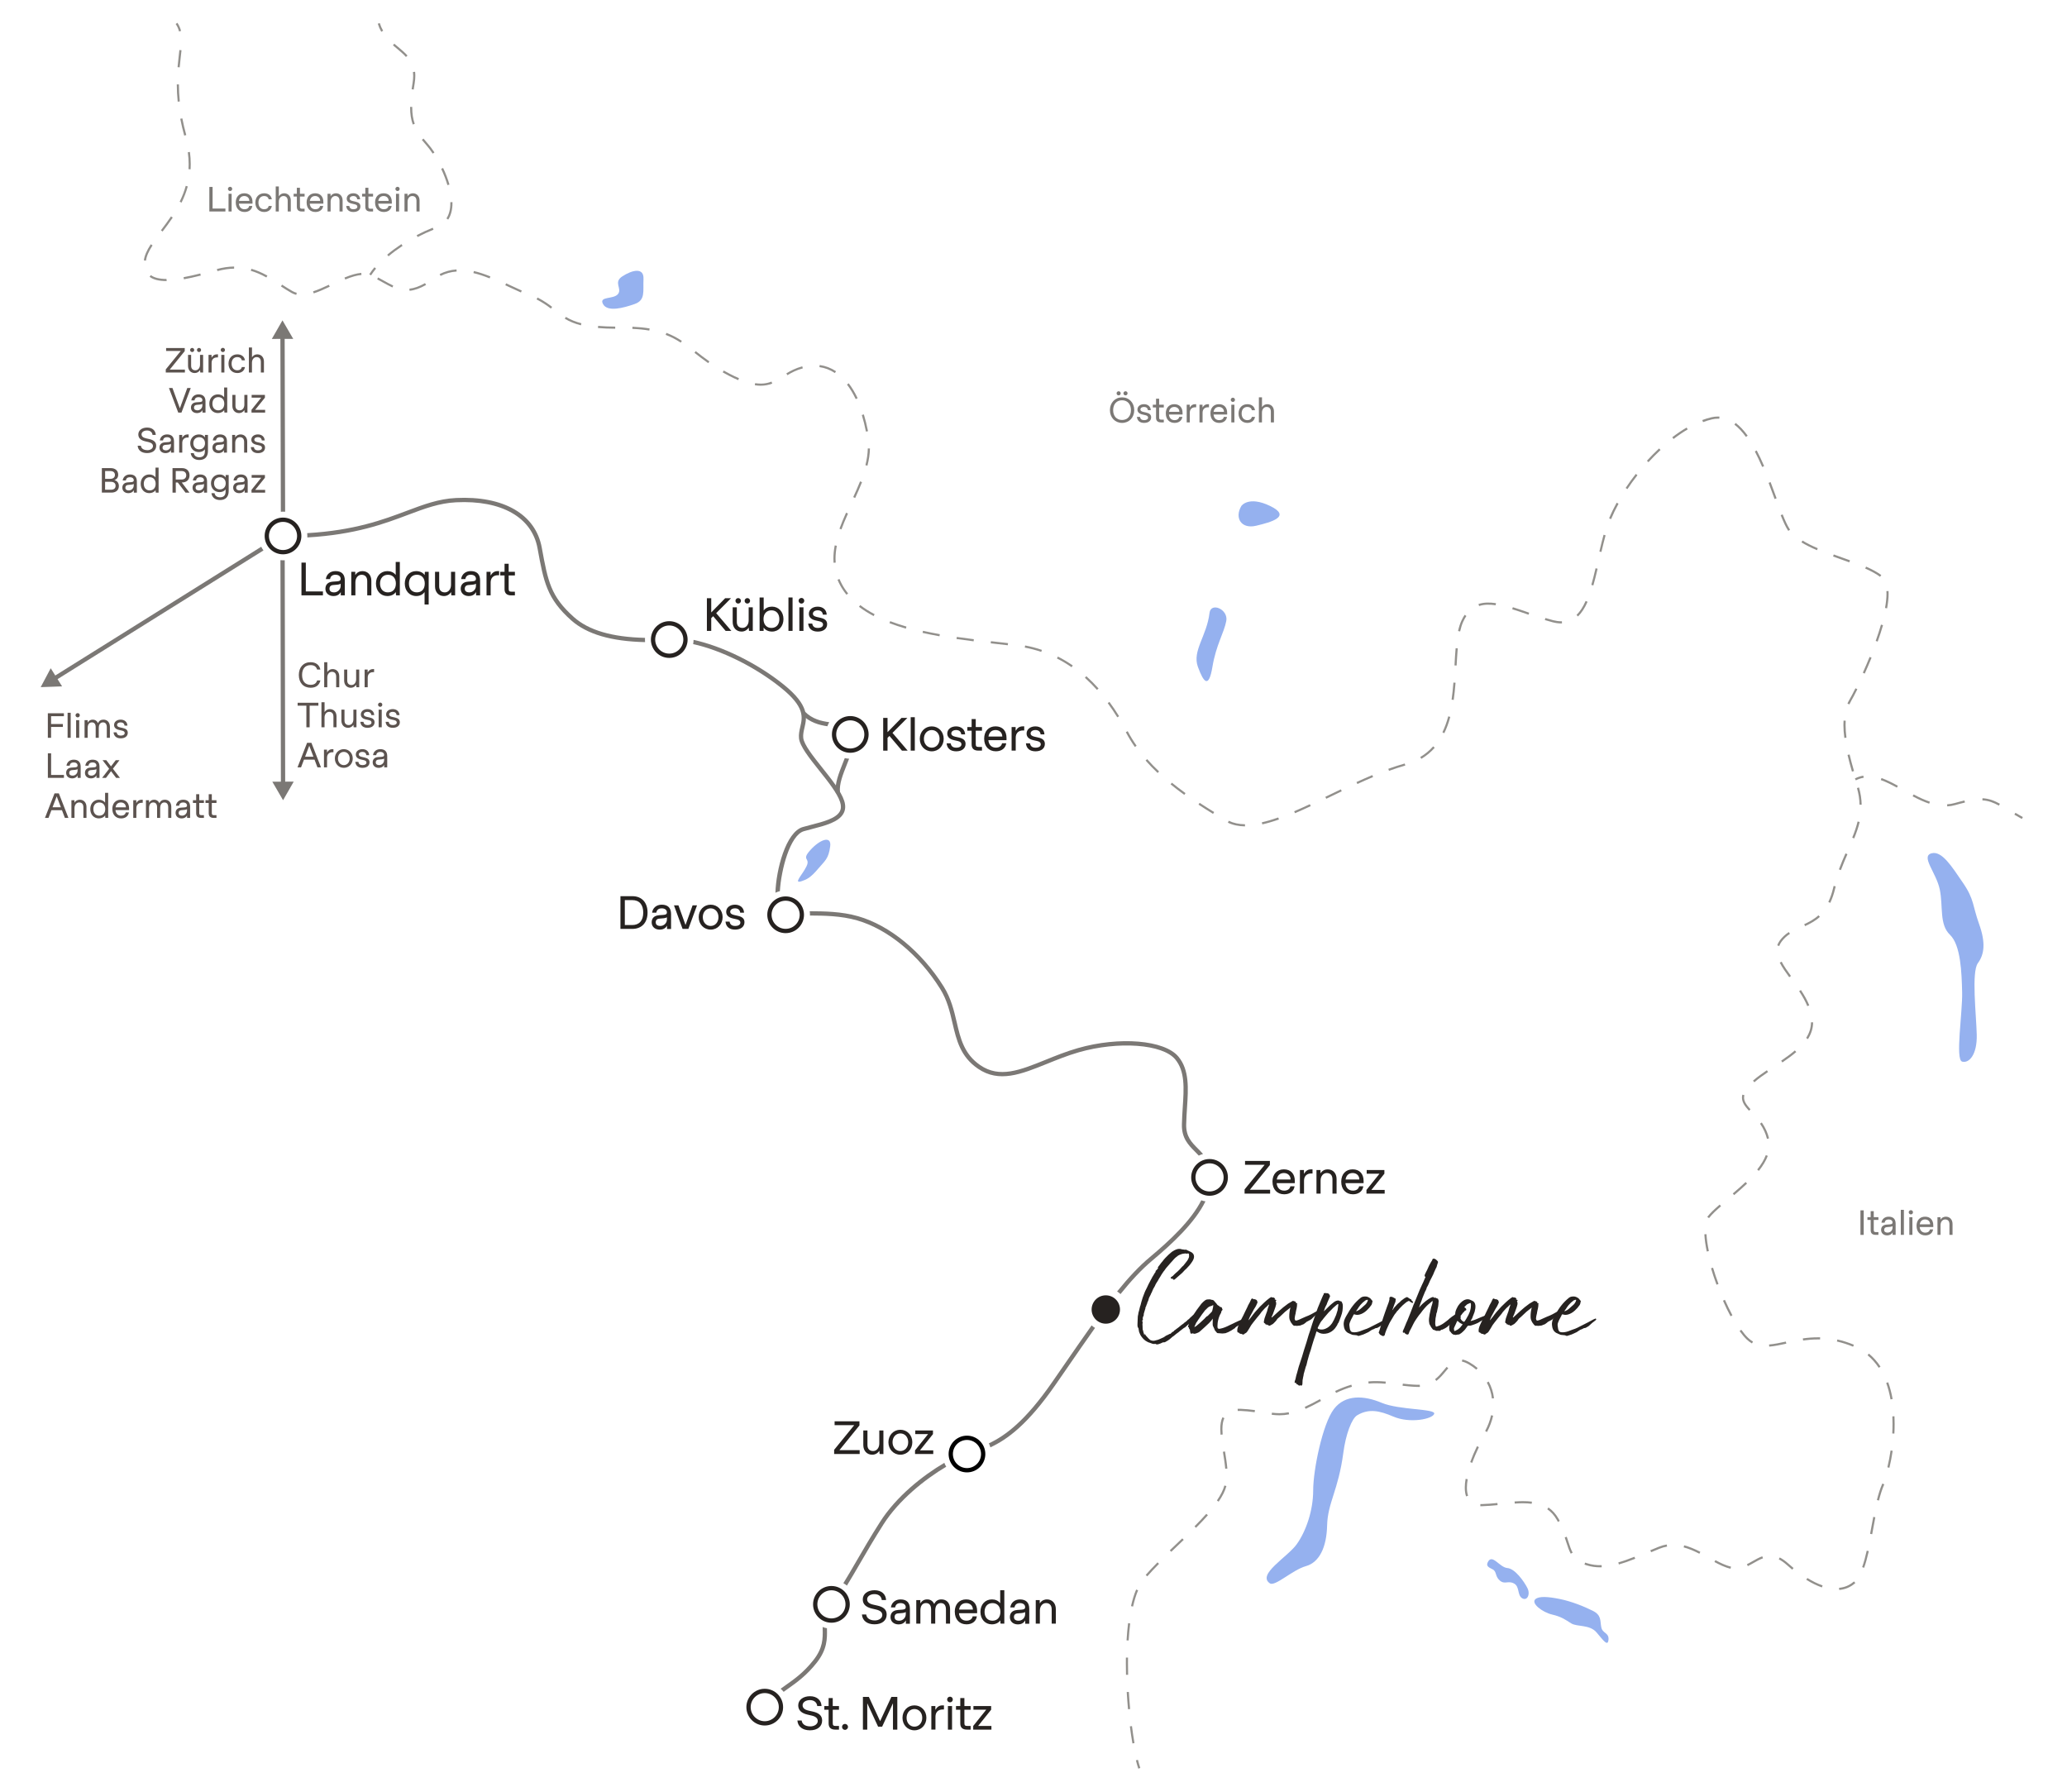 <?xml version="1.0" encoding="UTF-8"?>
<svg xmlns="http://www.w3.org/2000/svg" viewBox="0 0 722.83 626.46">
  <defs>
    <style>
      .cls-1 {
        fill: #7b7875;
      }

      .cls-2 {
        fill: #92908c;
      }

      .cls-3 {
        fill: #95b1ef;
      }

      .cls-4 {
        fill: #262220;
      }

      .cls-5 {
        fill: #5c534f;
      }
    </style>
  </defs>
  <g id="Design">
    <path class="cls-3" d="M444.07,553.59c-4.6-3.1,6.19-9.18,9.39-13.66s5.76-11.68,5.76-18.86,3.3-23.26,7.25-28.42,10.56-4.76,16.69-2.18c6.14,2.58,18.91,2.03,18.39,3.84s-8.39,3.5-14.32.97c-4.72-2.01-8.5-2.91-12.63-.44-1.9,1.14-3.98,6.6-4.83,13.07-1.76,13.27-5.49,17.47-5.68,25.52-.18,7.57-2.72,12.84-7.42,14.15s-10.77,7.24-12.6,6.01Z"/>
    <path class="cls-3" d="M280.58,308.01c-3.52,1.24-.04-2.01,1.45-5.11,1.49-3.1-1.98-1.98,1.36-5.7,3.34-3.71,7.44-5.2,6.93-1.3-.58,4.47-1.86,5.04-4.28,7.92-2.74,3.27-4.19,3.73-5.47,4.18Z"/>
    <g>
      <path class="cls-2" d="M398.06,618.39c-.29-.85-.57-1.83-.84-2.91l.73-.18c.27,1.06.54,2.02.82,2.85l-.71.24Z"/>
      <path class="cls-2" d="M396,609.57c-.32-1.86-.62-3.87-.89-5.97l.74-.09c.26,2.09.56,4.08.88,5.93l-.74.13ZM394.46,597.61c-.18-1.98-.33-4.01-.45-6.01l.75-.04c.12,1.99.27,4.01.45,5.98l-.75.07ZM393.76,585.58c-.03-1.31-.05-2.62-.05-3.92,0-.71,0-1.41.01-2.11h.75c0,.71-.01,1.41-.01,2.11,0,1.29.02,2.6.05,3.9l-.75.02ZM394.7,573.57l-.75-.04c.13-2.12.31-4.14.54-6.01l.74.09c-.23,1.86-.41,3.86-.54,5.97ZM396.24,561.71l-.73-.16c.5-2.23,1.1-4.18,1.8-5.8l.69.29c-.68,1.58-1.27,3.49-1.76,5.67ZM643.18,555.91l-.07-.75c1.92-.17,3.62-.88,5.06-2.11l.15-.13.5.56-.16.14c-1.56,1.34-3.4,2.11-5.48,2.29ZM637.12,555.02c-1.74-.6-3.58-1.5-5.47-2.66l.39-.64c1.84,1.14,3.63,2.01,5.32,2.59l-.24.71ZM401.21,551.14l-.56-.49c1.16-1.32,2.51-2.76,4.13-4.4l.53.53c-1.61,1.63-2.96,3.06-4.1,4.37ZM626.73,548.81c-.62-.51-1.24-1.04-1.86-1.6-.97-.87-1.92-1.54-2.83-2l.34-.67c.96.49,1.97,1.2,2.99,2.11.61.55,1.23,1.07,1.84,1.58l-.47.58ZM605.16,548.48c-1.95-.43-3.94-1.43-5.63-2.34l.36-.66c1.64.89,3.57,1.85,5.44,2.27l-.16.73ZM651.9,548.17l-.71-.25c.56-1.55,1.08-3.43,1.6-5.75l.73.16c-.53,2.35-1.06,4.26-1.63,5.84ZM559.62,548c-1.67,0-3.23-.23-4.76-.7-.27-.08-.53-.17-.78-.26l.26-.71c.24.09.48.17.74.25,1.61.5,3.25.72,5.02.66l.02.75c-.17,0-.33,0-.5,0ZM611.22,547.57l-.33-.67c.68-.33,1.37-.72,2.02-1.1,1.08-.61,2.2-1.25,3.36-1.66l.25.71c-1.1.39-2.14.98-3.24,1.61-.67.38-1.36.77-2.07,1.12ZM566.12,546.99l-.2-.72c1.61-.45,3.4-1.08,5.64-1.97l.28.7c-2.26.9-4.08,1.53-5.71,1.99ZM594.26,543.24c-2.1-1.08-3.85-1.79-5.49-2.21l.19-.73c1.7.44,3.49,1.16,5.65,2.27l-.34.67ZM549.29,543.23c-.61-1.11-1.03-2.39-1.51-3.87-.19-.57-.38-1.17-.6-1.81l.71-.25c.22.64.42,1.25.61,1.82.47,1.45.88,2.7,1.46,3.74l-.66.36ZM577.4,542.7l-.29-.69c.95-.4,1.92-.8,2.91-1.2.93-.38,1.88-.65,2.83-.81l.13.74c-.89.15-1.79.41-2.67.77-.99.4-1.96.8-2.9,1.2ZM409.6,542.57l-.52-.54,4.35-4.16.52.54-4.35,4.16ZM654.71,536.42l-.74-.14.36-1.96c.24-1.33.48-2.65.74-3.96l.74.14c-.25,1.3-.49,2.63-.74,3.95l-.36,1.97ZM418.25,534.18l-.53-.53c1.6-1.62,2.95-3.04,4.12-4.36l.56.5c-1.18,1.33-2.53,2.76-4.15,4.39ZM544.79,532.11c-.14-.26-.29-.52-.44-.79-.89-1.54-1.96-2.73-3.27-3.62l.42-.62c1.41.96,2.55,2.23,3.5,3.87.16.27.31.54.45.81l-.66.36ZM518.09,526.63c-.14,0-.29,0-.43-.01l.04-.75c.14,0,.28.01.43,0h.25c1.83-.05,3.69-.21,5.26-.37l.07.75c-1.58.15-3.45.32-5.31.37h-.27s-.03,0-.05,0ZM535.63,525.78c-.92-.12-1.91-.18-3.03-.18-.88,0-1.82.03-2.9.11l-.05-.75c1.08-.07,2.04-.11,2.92-.11h.03c1.15,0,2.17.06,3.13.18l-.1.74ZM426.17,525.04l-.62-.42c1.33-1.96,2.19-3.67,2.61-5.24l.72.2c-.44,1.65-1.33,3.44-2.72,5.47ZM657.08,524.64l-.73-.18c.55-2.18,1.12-3.95,1.74-5.39l.15-.37.7.28-.16.38c-.6,1.41-1.16,3.14-1.7,5.28ZM512.69,523.2c-.31-.86-.46-1.9-.46-3.07,0-.93.1-1.96.29-3.07l.74.13c-.19,1.07-.28,2.05-.28,2.94,0,1.09.14,2.03.42,2.82l-.71.25ZM428.46,513.53c-.17-1.98-.51-4.08-.81-5.93l.74-.12c.3,1.86.65,3.98.82,5.99l-.75.06ZM660.74,513.19l-.73-.18c.45-1.88.83-3.85,1.12-5.87l.74.11c-.3,2.04-.68,4.04-1.14,5.94ZM514.84,511.46l-.71-.25c.65-1.79,1.44-3.67,2.36-5.57l.68.33c-.91,1.88-1.7,3.73-2.33,5.5ZM426.82,501.61c-.06-.71-.09-1.34-.09-1.93,0-1.74.25-3.11.76-4.17l.68.33c-.46.96-.69,2.22-.69,3.85,0,.57.03,1.18.08,1.87l-.75.06ZM662.47,501.23l-.75-.04c.06-1.12.09-2.24.09-3.33,0-.9-.02-1.78-.06-2.64l.75-.04c.04.87.06,1.77.06,2.68,0,1.11-.03,2.24-.09,3.37ZM520.01,500.68l-.66-.35c.97-1.81,1.66-3.66,2.07-5.51l.73.16c-.42,1.92-1.14,3.84-2.14,5.71ZM447.42,494.84c-.84,0-1.7-.06-2.71-.18l.09-.74c.98.12,1.81.17,2.62.17,1.09,0,2.15-.1,3.24-.32l.14.74c-1.14.22-2.25.33-3.38.33ZM438.76,493.76c-1.73-.23-3.32-.38-4.99-.45-.33-.02-.64-.02-.94,0l-.02-.75c.31,0,.65-.01,1,0,1.69.07,3.3.22,5.05.45l-.1.74ZM456.57,492.58l-.3-.69c1.59-.71,3.33-1.6,5.32-2.71l.37.65c-2.01,1.13-3.77,2.03-5.38,2.75ZM661.11,489.29c-.36-2.05-.87-3.99-1.51-5.75l.71-.26c.65,1.8,1.17,3.78,1.54,5.87l-.74.13ZM521.72,488.96c-.24-1.97-.84-3.84-1.78-5.56l.66-.36c.98,1.8,1.61,3.76,1.86,5.83l-.74.09ZM467.23,487.01l-.32-.68c1.97-.93,3.82-1.65,5.65-2.19l.21.72c-1.8.54-3.61,1.24-5.55,2.15ZM495.97,484.92h-.33c-1.96-.05-3.79-.25-5.16-.41l.09-.74c1.35.16,3.15.35,5.09.4h.31c.18,0,.36,0,.53,0l.04.75c-.18,0-.37.01-.57.01ZM484.53,483.8c-2.26-.2-4.09-.22-5.94-.06l-.06-.75c1.89-.16,3.77-.15,6.07.06l-.07.75ZM502.3,482.82l-.46-.59c1.25-.97,2.23-2.15,3.18-3.3.29-.36.58-.7.87-1.03l.57.49c-.28.33-.57.67-.86,1.02-.97,1.18-1.98,2.39-3.3,3.41ZM516.25,478.88c-.81-.69-1.7-1.31-2.64-1.86-.88-.51-1.66-.82-2.38-.96l.14-.74c.81.16,1.67.5,2.62,1.05.98.57,1.91,1.22,2.75,1.94l-.49.57ZM656.99,478.24c-1.11-1.69-2.43-3.17-3.91-4.39l.48-.58c1.54,1.27,2.9,2.8,4.06,4.55l-.63.41ZM648.03,470.86c-1.88-.78-3.78-1.39-5.66-1.81l.16-.73c1.92.43,3.87,1.05,5.78,1.85l-.29.69ZM618.7,470.83l-.06-.75c1.79-.14,3.77-.56,5.87-1.01l.16.73c-2.12.46-4.13.89-5.97,1.03ZM612.66,469.72c-.66-.38-1.29-.86-1.88-1.43-.78-.75-1.6-1.73-2.45-2.91l.61-.44c.82,1.14,1.61,2.09,2.36,2.81.54.53,1.13.97,1.73,1.31l-.37.65ZM630.55,468.69l-.1-.74c1.84-.26,3.54-.38,5.21-.38.27,0,.56,0,.84,0l-.02.75c-.28,0-.55,0-.83,0-1.64,0-3.31.12-5.11.37ZM605.16,460.21c-.9-1.67-1.79-3.5-2.64-5.44l.69-.3c.85,1.92,1.73,3.73,2.62,5.39l-.66.36ZM600.25,449.17c-.71-1.92-1.35-3.85-1.91-5.73l.72-.21c.55,1.86,1.19,3.78,1.9,5.69l-.7.26ZM596.85,437.57c-.47-2.24-.75-4.27-.84-6.01l.75-.04c.09,1.71.37,3.69.83,5.9l-.73.15ZM597.66,425.9l-.62-.41c.05-.08.11-.16.16-.23.81-1.04,2.05-2.27,4.16-4.09l.49.57c-1.46,1.26-3.08,2.72-4.06,3.99-.05.06-.09.12-.13.18ZM606.44,417.85l-.49-.57c1.85-1.58,3.23-2.81,4.48-4l.52.54c-1.25,1.2-2.64,2.44-4.51,4.03ZM615.08,409.38l-.59-.47c1.42-1.79,2.41-3.44,3.01-5.04l.7.27c-.63,1.68-1.66,3.39-3.12,5.25ZM617.91,398.2c-.47-1.88-1.27-3.62-2.43-5.31l.62-.43c1.22,1.76,2.05,3.58,2.54,5.55l-.73.18ZM611.61,388.36c-1.29-1.42-2.45-2.84-2.45-4.58,0-.34.05-.7.14-1.05l.72.19c-.08.29-.12.58-.12.86,0,1.33.83,2.5,2.25,4.08l-.55.5ZM613.51,378.39l-.49-.56c1.57-1.37,3.42-2.66,4.85-3.63l.42.62c-1.42.96-3.24,2.23-4.78,3.58ZM623.3,371.47l-.42-.62c2.04-1.39,3.52-2.5,4.78-3.58l.49.57c-1.29,1.1-2.78,2.22-4.85,3.63ZM632.24,363.31l-.63-.4c1.12-1.77,1.68-3.56,1.69-5.46h.75c-.01,2.05-.6,3.96-1.8,5.86ZM632,351.77c-.66-1.61-1.59-3.31-2.84-5.21l.63-.41c1.28,1.94,2.23,3.68,2.91,5.34l-.69.29ZM625.69,341.67c-1.21-1.66-2.46-3.41-3.31-5.09l.67-.34c.83,1.63,2.06,3.36,3.25,4.99l-.61.44ZM622.2,330.76l-.71-.24c.2-.57.5-1.13.89-1.67.84-1.14,1.87-2.12,3.15-2.97l.42.62c-1.21.8-2.18,1.72-2.96,2.79-.35.47-.61.96-.78,1.47ZM631.25,323.81l-.32-.68c1.66-.78,3.42-1.7,4.99-3.11l.5.56c-1.64,1.47-3.46,2.42-5.17,3.23ZM640.04,315.67l-.68-.32c.66-1.38,1.22-2.99,1.65-4.77.07-.28.14-.57.21-.84l.73.19c-.07.27-.14.55-.21.83-.44,1.84-1.01,3.49-1.7,4.92ZM643.76,304.22l-.7-.26c.74-1.99,1.54-3.86,2.3-5.58l.69.3c-.75,1.71-1.54,3.57-2.28,5.54ZM648.42,293.15l-.7-.28c.88-2.17,1.47-3.96,1.88-5.65l.73.18c-.41,1.72-1.02,3.55-1.91,5.75ZM435.38,288.94c-2.25-.03-4.26-.46-5.99-1.29l.32-.68c1.65.79,3.51,1.19,5.67,1.22v.75ZM441.43,288.23l-.16-.73c1.76-.39,3.63-.94,5.73-1.68l.25.71c-2.12.75-4.03,1.3-5.81,1.7ZM424.19,284.56c-1.85-1.14-3.51-2.2-5.08-3.23l.41-.63c1.57,1.03,3.22,2.08,5.07,3.22l-.39.64ZM452.86,284.33l-.29-.69c1.63-.7,3.43-1.5,5.48-2.46l.32.68c-2.06.96-3.86,1.77-5.5,2.46ZM650.28,281.37c-.04-1.93-.33-3.84-.9-5.83l.72-.21c.59,2.05.89,4.02.93,6.02h-.75ZM463.8,279.28l-.33-.68,1.62-.78c1.26-.61,2.53-1.22,3.8-1.83l.32.68c-1.27.61-2.54,1.22-3.8,1.83l-1.62.78ZM414.14,277.91c-1.7-1.23-3.31-2.46-4.79-3.67l.47-.58c1.47,1.2,3.07,2.42,4.76,3.64l-.44.61ZM474.67,274.11l-.31-.68c1.99-.91,3.79-1.7,5.52-2.43l.29.69c-1.72.72-3.51,1.51-5.49,2.42ZM404.81,270.26c-1.51-1.43-2.92-2.89-4.2-4.34l.56-.5c1.26,1.44,2.66,2.88,4.16,4.3l-.52.54ZM647.62,269.79c-.62-2.14-1.13-4.04-1.54-5.83l.73-.17c.42,1.77.92,3.67,1.54,5.79l-.72.21ZM485.74,269.51l-.25-.71c2-.72,3.93-1.34,5.73-1.85l.22.72h-.03c-1.78.51-3.69,1.12-5.67,1.84ZM497.04,265.32l-.38-.64c1.7-1.01,3.21-2.26,4.51-3.73l.56.5c-1.35,1.52-2.93,2.83-4.69,3.87ZM396.86,261.17c-1.15-1.64-2.19-3.34-3.1-5.05l-.06-.11.66-.36.07.12c.89,1.68,1.91,3.35,3.05,4.97l-.62.43ZM644.96,258.01c-.21-1.61-.32-3.13-.32-4.51,0-.53.01-1.05.05-1.56l.75.05c-.03.49-.04,1-.04,1.51,0,1.35.11,2.84.31,4.41l-.74.1ZM505.08,256.36l-.67-.33c.8-1.65,1.49-3.53,2.04-5.57l.72.2c-.56,2.09-1.26,4.01-2.09,5.7ZM390.72,250.81c-1.08-1.74-2.21-3.41-3.35-4.96l.6-.45c1.16,1.57,2.29,3.25,3.38,5.01l-.64.4ZM646.74,246.29l-.69-.3c.2-.46.43-.91.68-1.33.56-.96,1.31-2.38,2.12-4.01l.67.33c-.82,1.65-1.58,3.09-2.15,4.06-.23.4-.45.83-.64,1.26ZM508.36,244.72l-.74-.11c.25-1.77.46-3.72.64-5.96l.75.06c-.18,2.26-.39,4.23-.64,6.01ZM383.6,241.21c-1.35-1.51-2.77-2.93-4.21-4.23l.5-.56c1.46,1.31,2.9,2.76,4.27,4.29l-.56.5ZM652.11,235.51l-.68-.31c.83-1.83,1.62-3.69,2.36-5.52l.7.28c-.75,1.84-1.55,3.7-2.38,5.55ZM374.72,233.28c-1.64-1.14-3.37-2.17-5.11-3.05l.34-.67c1.78.9,3.53,1.95,5.2,3.1l-.43.62ZM509.38,232.69l-.75-.04c.11-2.01.23-4.09.4-6.02l.75.06c-.17,1.92-.28,3.99-.4,6ZM364.12,227.93c-1.86-.63-3.8-1.14-5.76-1.51l.14-.74c2,.38,3.97.89,5.86,1.54l-.24.71ZM352.43,225.61c-1.25-.14-2.55-.29-3.88-.44l-2.1-.24.08-.75,2.1.24c1.33.15,2.63.29,3.88.44l-.09.74ZM656.64,224.33l-.71-.25c.71-2,1.34-3.92,1.85-5.7l.72.21c-.52,1.79-1.15,3.73-1.87,5.74ZM340.46,224.23c-2.17-.27-4.12-.53-5.97-.8l.11-.74c1.85.27,3.8.53,5.96.8l-.09.74ZM328.54,222.47c-2.07-.37-4.06-.77-5.92-1.19l.16-.73c1.85.42,3.83.81,5.88,1.18l-.13.74ZM510.61,220.78l-.73-.16c.31-1.39.68-2.55,1.14-3.56.35-.77.74-1.47,1.16-2.1l.62.42c-.4.59-.77,1.26-1.1,1.99-.44.96-.79,2.08-1.09,3.42ZM316.77,219.79c-2.03-.59-3.96-1.23-5.73-1.91l.27-.7c1.76.67,3.67,1.31,5.68,1.89l-.21.72ZM545.91,217.98c-.93,0-1.92-.14-2.96-.41-.91-.24-1.82-.5-2.73-.77l.22-.72c.89.27,1.79.53,2.7.76.97.25,1.9.38,2.77.38h.29s.02.75.02.75h-.31ZM551.83,215.54l-.52-.54c1.19-1.16,2.23-2.75,3.18-4.89l.69.31c-.99,2.22-2.09,3.89-3.35,5.12ZM305.51,215.4c-1.89-1-3.62-2.09-5.13-3.24l.46-.6c1.48,1.13,3.17,2.2,5.02,3.18l-.35.66ZM534.51,214.92l-.5-.17c-1.81-.63-3.52-1.22-5.19-1.73l.22-.72c1.69.52,3.4,1.11,5.22,1.74l.5.17-.24.71ZM659.93,212.7l-.74-.13c.34-1.87.51-3.55.51-4.97,0-.32,0-.62-.03-.92l.75-.04c.02.31.03.63.03.97,0,1.47-.18,3.19-.53,5.1ZM517.25,211.89l-.23-.71c1.72-.56,3.68-.66,6.12-.3l-.11.74c-2.31-.33-4.18-.25-5.78.28ZM296,207.94c-.84-1.04-1.58-2.14-2.2-3.28-.35-.64-.66-1.3-.92-1.95l.7-.28c.26.63.55,1.26.89,1.88.59,1.1,1.3,2.16,2.12,3.17l-.58.47ZM557.2,204.7l-.72-.21c.46-1.6.92-3.39,1.48-5.81l.73.17c-.57,2.43-1.03,4.23-1.49,5.85ZM657.44,201.67c-1.24-.94-2.93-1.88-5.17-2.87l.3-.69c2.3,1.01,4.04,1.98,5.33,2.96l-.46.6ZM291.49,196.76c-.03-.48-.05-.97-.05-1.45,0-1.49.15-3,.46-4.62l.74.14c-.3,1.58-.45,3.04-.45,4.48,0,.47.02.93.05,1.4l-.75.05ZM646.68,196.61c-.91-.33-1.83-.66-2.75-.99-.97-.35-1.94-.69-2.91-1.05l.26-.71c.97.35,1.94.7,2.91,1.05.93.33,1.85.66,2.76.99l-.26.71ZM560.03,192.99l-.73-.17c.56-2.41,1.01-4.21,1.46-5.85l.72.2c-.45,1.63-.9,3.42-1.46,5.82ZM635.39,192.37c-2.17-.93-3.94-1.82-5.42-2.73l.39-.64c1.44.89,3.18,1.77,5.32,2.68l-.29.69ZM625.37,185.62c-.1-.14-.2-.29-.29-.44-.68-1.08-1.44-2.69-2.38-5.05l.7-.28c.92,2.32,1.66,3.88,2.32,4.93.09.14.18.27.27.4l-.61.43ZM294.27,185.11l-.71-.26c.59-1.63,1.32-3.41,2.3-5.59l.68.31c-.97,2.16-1.69,3.92-2.28,5.54ZM563.4,181.51l-.69-.29c.73-1.77,1.62-3.6,2.63-5.45l.66.36c-1,1.83-1.88,3.64-2.6,5.38ZM620.57,174.48l-.1-.28c-.63-1.72-1.29-3.53-1.99-5.37l.7-.27c.7,1.84,1.37,3.65,2,5.38l.1.28-.71.26ZM299.05,174.11l-.68-.31c.75-1.63,1.62-3.56,2.39-5.5l.7.28c-.78,1.96-1.65,3.9-2.4,5.54ZM569.11,171.02l-.62-.42c1.1-1.66,2.29-3.3,3.54-4.9l.59.46c-1.24,1.58-2.42,3.21-3.51,4.85ZM616.23,163.27c-.88-2.03-1.71-3.8-2.56-5.42l.66-.35c.86,1.63,1.71,3.42,2.59,5.47l-.69.3ZM303.36,162.82l-.73-.18c.53-2.09.8-4,.84-5.85l.75.02c-.04,1.91-.32,3.87-.87,6.02ZM576.48,161.6l-.55-.51c1.38-1.51,2.81-2.96,4.25-4.3l.51.55c-1.43,1.33-2.84,2.76-4.21,4.25ZM585.25,153.48l-.46-.6c1.68-1.28,3.37-2.42,5.02-3.39l.38.65c-1.63.95-3.29,2.08-4.94,3.34ZM610.55,152.76c-1.31-1.81-2.67-3.25-4.03-4.28l.45-.6c1.42,1.08,2.83,2.57,4.19,4.44l-.61.44ZM302.81,150.9c-.4-2.04-.88-3.99-1.44-5.79l.72-.22c.56,1.83,1.05,3.81,1.46,5.87l-.74.14ZM595.55,147.56l-.26-.7c1.08-.4,2.16-.73,3.21-.97.77-.18,1.53-.27,2.29-.26.17,0,.34,0,.5.02l-.05.75c-.17,0-.32,0-.5-.01-.68,0-1.38.08-2.08.25-1.02.24-2.06.55-3.11.95ZM299.24,139.55c-.91-1.92-1.93-3.62-3.05-5.08l.6-.46c1.15,1.5,2.2,3.25,3.13,5.21l-.68.32ZM266.05,134.87c-.66,0-1.37-.06-2.09-.17l.11-.74c2.11.32,3.92.16,5.72-.54l.27.7c-1.3.5-2.61.74-4.01.74ZM258.14,132.92c-1-.43-2.06-.93-3.18-1.51-.78-.4-1.52-.81-2.23-1.21l.37-.65c.7.4,1.43.79,2.2,1.19,1.09.57,2.15,1.06,3.13,1.48l-.29.69ZM275.36,131.18l-.38-.64c1.45-.87,3.25-1.84,5.57-2.46l.19.72c-2.24.59-3.98,1.53-5.38,2.38ZM291.96,130.43c-1.68-1.11-3.5-1.8-5.41-2.07l.1-.74c2.02.28,3.95,1.01,5.72,2.18l-.41.62ZM247.64,126.97c-1.78-1.25-3.3-2.45-4.78-3.6l.43-.61c1.5,1.17,3.02,2.37,4.78,3.6l-.43.61ZM238.03,119.79c-1.77-1.16-3.44-2.02-5.25-2.7l.27-.7c1.86.7,3.57,1.59,5.4,2.78l-.41.63ZM227.06,115.58c-1.81-.3-3.74-.5-5.92-.59l.03-.75c2.21.1,4.18.29,6.01.6l-.12.74ZM215.14,114.94c-2.21-.01-4.23-.09-6.03-.25l.06-.75c1.77.15,3.78.24,5.97.25v.75ZM203.13,113.74c-2.13-.54-3.92-1.27-5.63-2.3l.39-.64c1.65.99,3.38,1.69,5.43,2.22l-.18.73ZM192.63,107.88c-1.26-.96-2.85-2.09-4.99-3.19l.34-.67c2.2,1.13,3.82,2.28,5.11,3.26l-.45.6ZM103.59,103.1c-.59-.15-1.15-.38-1.67-.67-1.25-.71-2.45-1.48-3.68-2.28l.41-.63c1.22.79,2.41,1.55,3.65,2.25.46.26.96.46,1.48.6l-.18.73ZM109.71,102.57l-.23-.71c1.68-.54,3.42-1.31,5.51-2.29l.32.68c-2.11,1-3.87,1.78-5.6,2.33ZM182.16,102.26c-1.33-.6-2.65-1.21-3.95-1.81l-1.52-.71.32-.68,1.52.71c1.29.6,2.61,1.21,3.94,1.81l-.31.69ZM143.23,101.69l-.08-.75c1.67-.17,3.46-.81,5.48-1.95l.37.65c-2.11,1.19-4,1.86-5.77,2.04ZM137.21,100.51c-1.08-.5-2.17-1.11-3.33-1.75-.64-.36-1.3-.72-1.99-1.09l.35-.66c.7.37,1.36.74,2,1.1,1.14.64,2.23,1.24,3.28,1.73l-.31.68ZM58.28,98.28h-.05c-2.65,0-4.58-.49-5.92-1.49l.45-.6c1.18.89,3.02,1.34,5.47,1.34l.05.75ZM120.75,97.73l-.29-.69c2.37-.98,4.24-1.5,5.88-1.64l.06.75c-1.56.13-3.36.63-5.66,1.58ZM64.32,97.65l-.13-.74c1.71-.3,3.62-.73,5.85-1.29l.18.73c-2.24.56-4.17.99-5.9,1.3ZM171.21,97.33c-2.12-.85-3.97-1.45-5.66-1.84l.17-.73c1.73.4,3.61,1.02,5.77,1.88l-.28.7ZM93.14,97.01c-1.96-1.08-3.69-1.81-5.44-2.32l.21-.72c1.81.52,3.59,1.28,5.6,2.38l-.36.66ZM154.08,96.48l-.34-.67c1.88-.94,3.81-1.47,5.9-1.62l.05.75c-2,.14-3.83.64-5.62,1.54ZM76.03,94.78l-.19-.72c2.08-.56,4.1-.85,6.03-.88v.75c-1.85.03-3.81.32-5.83.86ZM51.05,91.12l-.74-.09c.2-1.63.97-3.42,2.41-5.63l.63.41c-1.38,2.11-2.1,3.79-2.29,5.31ZM56.87,80.96l-.6-.45c1.2-1.58,2.38-3.15,3.52-4.85l.62.42c-1.15,1.72-2.34,3.29-3.55,4.88ZM63.49,70.85l-.67-.33c.92-1.86,1.62-3.67,2.13-5.54l.72.2c-.53,1.91-1.24,3.76-2.18,5.67ZM66.67,59.19l-.75-.04c.04-.58.05-1.16.05-1.75,0-1.36-.1-2.77-.29-4.17l.74-.1c.2,1.44.29,2.87.29,4.27,0,.61-.02,1.21-.05,1.8ZM64.41,47.41c-.54-1.99-1.01-3.96-1.38-5.88l.74-.14c.37,1.9.83,3.86,1.37,5.82l-.72.2ZM62.14,35.55c-.21-2.04-.31-4.01-.32-6.04h.75c0,2,.11,3.95.31,5.96l-.75.08ZM62.84,23.54l-.75-.06c.12-1.41.27-2.71.41-3.93.08-.71.16-1.4.23-2.06l.75.08c-.07.66-.15,1.35-.23,2.07-.14,1.21-.29,2.5-.41,3.91Z"/>
      <path class="cls-2" d="M62.6,11c-.24-.95-.62-1.8-1.17-2.61l.62-.42c.59.88,1,1.81,1.27,2.84l-.73.19Z"/>
    </g>
    <g>
      <path class="cls-2" d="M133.32,11.12c-.51-.9-.91-1.82-1.22-2.83l.72-.22c.29.95.67,1.83,1.16,2.67l-.65.37Z"/>
      <path class="cls-2" d="M135.88,89.62l-.48-.57c1.52-1.28,3.19-2.52,4.97-3.7l.41.62c-1.75,1.16-3.4,2.38-4.9,3.64ZM146.05,82.87l-.35-.66c1.83-.96,3.72-1.83,5.62-2.59l.28.7c-1.88.75-3.75,1.61-5.55,2.55ZM156.75,76.78l-.63-.41c.9-1.38,1.36-3.18,1.36-5.33,0-.12,0-.23,0-.35l.75-.02c0,.12,0,.25,0,.37,0,2.3-.5,4.23-1.48,5.73ZM156.46,64.73c-.54-1.84-1.27-3.75-2.18-5.69l.68-.32c.93,1.97,1.67,3.92,2.22,5.8l-.72.21ZM151.31,53.72c-.76-1.16-1.52-2.16-2.24-2.97-.56-.63-1.08-1.24-1.55-1.83l.58-.47c.47.58.97,1.18,1.53,1.8.74.84,1.52,1.86,2.3,3.05l-.63.41ZM144.34,43.56c-.63-1.76-.93-3.65-.93-5.97v-.21s.75,0,.75,0v.2c0,2.23.28,4.04.88,5.71l-.71.25ZM144.68,31.31l-.74-.11c.1-.71.21-1.44.34-2.22.14-.86.21-1.68.21-2.45,0-.46-.03-.92-.08-1.35l.75-.09c.06.46.08.95.08,1.44,0,.8-.07,1.67-.22,2.57-.12.77-.24,1.5-.34,2.2ZM141.95,19.92c-.92-1.04-2.01-1.94-3.16-2.91-.46-.38-.92-.77-1.38-1.17l.49-.56c.45.4.91.78,1.37,1.16,1.17.98,2.28,1.91,3.24,2.98l-.56.5Z"/>
      <path class="cls-2" d="M129.77,96.29l-.64-.4c.5-.79,1.1-1.62,1.81-2.45l.57.48c-.68.81-1.27,1.61-1.75,2.37Z"/>
    </g>
    <g>
      <path class="cls-2" d="M707.03,286.34c-.94-.53-1.81-1.03-2.61-1.5l.38-.65c.79.47,1.66.96,2.6,1.49l-.37.65Z"/>
      <path class="cls-2" d="M680.95,281.96l-.04-.75c.89-.05,1.77-.2,2.62-.44,1.3-.37,2.43-.66,3.44-.9l.17.73c-1,.23-2.12.53-3.41.89-.9.26-1.84.41-2.78.46ZM699.01,281.67c-1.89-1.02-3.6-1.72-5.77-1.83l.04-.75c2.31.12,4.11.85,6.09,1.92l-.36.66ZM674.64,281c-1.69-.56-3.53-1.38-5.79-2.57l.35-.66c2.22,1.17,4.03,1.97,5.68,2.52l-.24.71ZM663.34,275.39c-1.68-.92-3.66-1.95-5.63-2.65l.25-.71c2.02.72,4.03,1.77,5.73,2.7l-.36.66Z"/>
      <path class="cls-2" d="M649,272.84l-.35-.66c.93-.49,1.93-.82,2.96-.98l.11.74c-.94.14-1.86.45-2.72.9Z"/>
    </g>
    <path class="cls-3" d="M520.31,546.15c1.52-3.05,4.06,1.87,6.81,2.09s5.93,4.83,7.03,7.03-.11,4.61-1.87,3.52-.77-4.06-2.86-5.16-3.19.49-4.94-1.02-.99-3.16-2.53-3.92-2.31-1.21-1.65-2.53Z"/>
    <path class="cls-3" d="M537.01,559.05c-1.87,1.48,2.42,4.67,5.71,5.44s4.61,1.76,6.7,3.08,6.48.33,8.9,3.19,3.95,5.05,4.17,2.53-2.09-2.09-2.53-4.39.11-4.17-2.97-5.71c-3.08-1.54-7.47-3.3-11.53-4.12s-7.14-1.04-8.46,0Z"/>
    <path class="cls-3" d="M675.45,298.35c-3.88,1.06,1.69,6.76,2.9,12.69s-.24,12.17,3.55,15.79c3.79,3.63,4.09,13.21,4.26,20.13s-2.47,23.56,0,24.22,5.27-2.47,5.11-9.39-1.91-21.92.4-25.05,2.73-7.24.42-13.67-1.65-8.57-5.6-14.34c-3.95-5.77-7.41-11.37-11.04-10.38Z"/>
    <path class="cls-3" d="M210.87,106.3c-1.51-2.82,3.69-1.55,5.24-3.49s-1.75-4.07,1.55-6.21,7.57-3.3,7.37.97.78,7.37-3.1,8.73c-3.88,1.36-9.51,2.91-11.06,0Z"/>
    <path class="cls-3" d="M434.09,176.92c-2.46,4.19,0,8.13,5.17,6.9s12.56-3.2,4.93-6.9c-7.64-3.7-10.1,0-10.1,0Z"/>
    <path class="cls-3" d="M422.97,214.3c-.95,8.09-6.11,13.24-4.07,18.84s3.82,7.64,5.09,0c1.27-7.64,4.07-11.92,4.84-16.02s-5.4-6.71-5.86-2.82Z"/>
    <g>
      <path class="cls-1" d="M73.2,65.36h1.14v7.56h4.49v1.02h-5.62v-8.58Z"/>
      <path class="cls-1" d="M79.71,66.05c0-.41.34-.74.76-.74s.73.33.73.74-.32.74-.73.74-.76-.34-.76-.74ZM79.92,67.76h1.08v6.18h-1.08v-6.18Z"/>
      <path class="cls-1" d="M82.44,70.82c0-1.97,1.16-3.24,2.99-3.24s2.87,1.19,2.87,3.03v.59h-4.76c.12,1.24.84,1.96,1.98,1.96.88,0,1.48-.43,1.61-1.14h1.1c-.18,1.29-1.22,2.1-2.71,2.1-1.86,0-3.07-1.29-3.07-3.3ZM87.19,70.24c0-1.01-.72-1.7-1.76-1.7s-1.69.64-1.86,1.7h3.62Z"/>
      <path class="cls-1" d="M89.3,70.84c0-1.94,1.25-3.26,3.08-3.26,1.48,0,2.48.8,2.67,2.1h-1.1c-.14-.72-.72-1.14-1.57-1.14-1.24,0-2,.89-2,2.3s.77,2.32,2,2.32c.85,0,1.43-.42,1.57-1.14h1.1c-.18,1.28-1.22,2.1-2.67,2.1-1.83,0-3.08-1.33-3.08-3.27Z"/>
      <path class="cls-1" d="M96.43,65.18h1.08v3.42h.02c.43-.68,1.1-1.02,1.83-1.02,1.38,0,2.33,1.02,2.33,2.52v3.84h-1.08v-3.72c0-1.1-.55-1.68-1.49-1.68s-1.62.83-1.62,1.98v3.42h-1.08v-8.75Z"/>
      <path class="cls-1" d="M103.81,72.32v-3.6h-1.13v-.96h1.13v-2.1h1.08v2.1h1.63v.96h-1.63v3.48c0,.61.17.78.78.78h.85v.96h-.97c-1.14,0-1.74-.54-1.74-1.62Z"/>
      <path class="cls-1" d="M107.22,70.82c0-1.97,1.16-3.24,2.99-3.24s2.87,1.19,2.87,3.03v.59h-4.76c.12,1.24.84,1.96,1.98,1.96.88,0,1.48-.43,1.61-1.14h1.1c-.18,1.29-1.22,2.1-2.71,2.1-1.86,0-3.07-1.29-3.07-3.3ZM111.97,70.24c0-1.01-.72-1.7-1.76-1.7s-1.69.64-1.86,1.7h3.62Z"/>
      <path class="cls-1" d="M114.54,67.76h1.06v.84h.02c.5-.82,1.31-1.02,1.86-1.02,1.38,0,2.33,1.02,2.33,2.52v3.84h-1.08v-3.72c0-1.1-.55-1.68-1.49-1.68s-1.62.83-1.62,1.98v3.42h-1.08v-6.18Z"/>
      <path class="cls-1" d="M121.08,72.02h1.06c.13.78.6,1.14,1.46,1.14s1.37-.34,1.37-.9c0-.42-.31-.7-.95-.84l-1-.23c-1.18-.26-1.77-.85-1.77-1.74,0-1.1.96-1.87,2.31-1.87s2.31.82,2.36,2.1h-1.01c-.08-.73-.56-1.14-1.36-1.14-.74,0-1.26.36-1.26.89,0,.42.32.7,1.01.85l1.01.23c1.2.26,1.73.78,1.73,1.67,0,1.19-.96,1.94-2.46,1.94s-2.39-.77-2.51-2.1Z"/>
      <path class="cls-1" d="M127.75,72.32v-3.6h-1.13v-.96h1.13v-2.1h1.08v2.1h1.63v.96h-1.63v3.48c0,.61.17.78.78.78h.85v.96h-.97c-1.14,0-1.74-.54-1.74-1.62Z"/>
      <path class="cls-1" d="M131.16,70.82c0-1.97,1.16-3.24,2.99-3.24s2.87,1.19,2.87,3.03v.59h-4.76c.12,1.24.84,1.96,1.98,1.96.88,0,1.48-.43,1.61-1.14h1.1c-.18,1.29-1.22,2.1-2.71,2.1-1.86,0-3.07-1.29-3.07-3.3ZM135.91,70.24c0-1.01-.72-1.7-1.76-1.7s-1.69.64-1.86,1.7h3.62Z"/>
      <path class="cls-1" d="M138.27,66.05c0-.41.34-.74.76-.74s.73.33.73.74-.32.74-.73.74-.76-.34-.76-.74ZM138.48,67.76h1.08v6.18h-1.08v-6.18Z"/>
      <path class="cls-1" d="M141.45,67.76h1.06v.84h.02c.5-.82,1.31-1.02,1.86-1.02,1.38,0,2.33,1.02,2.33,2.52v3.84h-1.08v-3.72c0-1.1-.55-1.68-1.49-1.68s-1.62.83-1.62,1.98v3.42h-1.08v-6.18Z"/>
    </g>
    <g>
      <path class="cls-1" d="M650.6,423.18h1.14v8.58h-1.14v-8.58Z"/>
      <path class="cls-1" d="M654.17,430.13v-3.6h-1.13v-.96h1.13v-2.1h1.08v2.1h1.63v.96h-1.63v3.48c0,.61.17.78.78.78h.85v.96h-.97c-1.14,0-1.74-.54-1.74-1.62Z"/>
      <path class="cls-1" d="M659.67,428.17l1.19-.08c.7-.05.96-.23.96-.66,0-.65-.53-1.07-1.35-1.07s-1.31.4-1.43,1.14h-1.1c.17-1.27,1.16-2.1,2.53-2.1,1.59,0,2.43.84,2.43,2.45v3.91h-1.06v-.84h-.02c-.44.8-1.24,1.02-1.88,1.02-1.27,0-2.12-.78-2.12-1.92,0-1.08.68-1.76,1.86-1.85ZM661.82,429.28v-.58c-.2.13-.47.22-.85.25l-1.14.1c-.61.05-.94.4-.94.96,0,.64.44.96,1.21.96.94,0,1.71-.77,1.71-1.69Z"/>
      <path class="cls-1" d="M664.71,423h1.08v8.75h-1.08v-8.75Z"/>
      <path class="cls-1" d="M667.48,423.86c0-.41.34-.74.76-.74s.73.33.73.74-.32.74-.73.74-.76-.34-.76-.74ZM667.69,425.58h1.08v6.18h-1.08v-6.18Z"/>
      <path class="cls-1" d="M670.21,428.64c0-1.97,1.16-3.24,2.99-3.24s2.87,1.19,2.87,3.03v.59h-4.76c.12,1.24.84,1.96,1.98,1.96.88,0,1.48-.43,1.61-1.14h1.1c-.18,1.29-1.22,2.1-2.71,2.1-1.86,0-3.07-1.29-3.07-3.3ZM674.96,428.06c0-1.01-.72-1.7-1.76-1.7s-1.69.64-1.86,1.7h3.62Z"/>
      <path class="cls-1" d="M677.53,425.58h1.06v.84h.02c.5-.82,1.31-1.02,1.86-1.02,1.38,0,2.33,1.02,2.33,2.52v3.84h-1.08v-3.72c0-1.1-.55-1.68-1.49-1.68s-1.62.83-1.62,1.98v3.42h-1.08v-6.18Z"/>
    </g>
    <g>
      <path class="cls-1" d="M388.14,143.4c0-2.6,1.79-4.47,4.25-4.47s4.25,1.87,4.25,4.47-1.79,4.46-4.25,4.46-4.25-1.87-4.25-4.46ZM395.49,143.4c0-2.1-1.22-3.45-3.11-3.45s-3.11,1.35-3.11,3.45,1.22,3.44,3.11,3.44,3.11-1.35,3.11-3.44ZM390.47,137.52c0-.4.32-.72.72-.72s.72.32.72.72-.32.72-.72.72-.72-.32-.72-.72ZM392.87,137.52c0-.4.32-.72.72-.72s.72.32.72.72-.32.72-.72.72-.72-.32-.72-.72Z"/>
      <path class="cls-1" d="M397.6,145.76h1.05c.13.78.6,1.14,1.46,1.14s1.37-.34,1.37-.9c0-.42-.31-.7-.95-.84l-1-.23c-1.17-.26-1.77-.85-1.77-1.74,0-1.1.96-1.87,2.31-1.87s2.31.82,2.36,2.1h-1.01c-.08-.73-.56-1.14-1.36-1.14-.74,0-1.26.36-1.26.89,0,.42.32.7,1.01.85l1.01.23c1.2.26,1.73.78,1.73,1.67,0,1.19-.96,1.94-2.46,1.94s-2.39-.77-2.51-2.1Z"/>
      <path class="cls-1" d="M404.27,146.06v-3.6h-1.13v-.96h1.13v-2.1h1.08v2.1h1.63v.96h-1.63v3.48c0,.61.17.78.78.78h.85v.96h-.97c-1.14,0-1.74-.54-1.74-1.62Z"/>
      <path class="cls-1" d="M407.68,144.56c0-1.97,1.16-3.24,2.99-3.24s2.87,1.19,2.87,3.03v.59h-4.76c.12,1.24.84,1.96,1.98,1.96.88,0,1.47-.43,1.61-1.14h1.1c-.18,1.29-1.22,2.1-2.71,2.1-1.86,0-3.07-1.29-3.07-3.3ZM412.42,143.98c0-1.01-.72-1.7-1.76-1.7s-1.69.64-1.86,1.7h3.62Z"/>
      <path class="cls-1" d="M414.99,141.5h1.06v.96h.02c.48-.77,1-1.14,1.88-1.14h.35v1.08h-.35c-1.17,0-1.88.72-1.88,1.91v3.37h-1.08v-6.18Z"/>
      <path class="cls-1" d="M419.46,141.5h1.06v.96h.02c.48-.77,1-1.14,1.88-1.14h.35v1.08h-.35c-1.17,0-1.88.72-1.88,1.91v3.37h-1.08v-6.18Z"/>
      <path class="cls-1" d="M423.28,144.56c0-1.97,1.16-3.24,2.99-3.24s2.87,1.19,2.87,3.03v.59h-4.76c.12,1.24.84,1.96,1.98,1.96.88,0,1.47-.43,1.61-1.14h1.1c-.18,1.29-1.22,2.1-2.71,2.1-1.86,0-3.07-1.29-3.07-3.3ZM428.02,143.98c0-1.01-.72-1.7-1.76-1.7s-1.69.64-1.86,1.7h3.62Z"/>
      <path class="cls-1" d="M430.39,139.79c0-.41.34-.74.75-.74s.73.33.73.74-.32.74-.73.74-.75-.34-.75-.74ZM430.59,141.5h1.08v6.18h-1.08v-6.18Z"/>
      <path class="cls-1" d="M433.12,144.58c0-1.94,1.25-3.26,3.08-3.26,1.48,0,2.48.8,2.67,2.1h-1.1c-.14-.72-.72-1.14-1.57-1.14-1.24,0-2,.89-2,2.3s.77,2.32,2,2.32c.85,0,1.43-.42,1.57-1.14h1.1c-.18,1.28-1.22,2.1-2.67,2.1-1.83,0-3.08-1.33-3.08-3.27Z"/>
      <path class="cls-1" d="M440.24,138.92h1.08v3.42h.02c.43-.68,1.1-1.02,1.83-1.02,1.38,0,2.33,1.02,2.33,2.52v3.84h-1.08v-3.72c0-1.1-.55-1.68-1.49-1.68s-1.62.83-1.62,1.98v3.42h-1.08v-8.75Z"/>
    </g>
    <g>
      <path class="cls-1" d="M98.98,178.89c-.26,0-.52.01-.77.03l-.16-60.43v-1.09h1.5s0,1.09,0,1.09l.16,60.43c-.24-.02-.48-.03-.73-.03Z"/>
      <polygon class="cls-1" points="102.54 118.48 98.78 112.01 95.06 118.5 102.54 118.48"/>
    </g>
    <g>
      <path class="cls-1" d="M99.73,273.3v1.09h-1.5s0-1.09,0-1.09l-.16-77.45c.3.03.6.05.91.05.2,0,.39-.01.59-.02l.16,77.42Z"/>
      <polygon class="cls-1" points="95.23 273.31 98.99 279.78 102.71 273.29 95.23 273.31"/>
    </g>
    <g>
      <path class="cls-1" d="M91.35,191.16c.22.46.49.89.79,1.29l-72.01,45-.93.58-.8-1.27.93-.58,72.02-45.02Z"/>
      <polygon class="cls-1" points="17.74 233.64 14.23 240.25 21.71 239.98 17.74 233.64"/>
    </g>
    <g>
      <path class="cls-4" d="M105.42,196.71h1.52v10.08h5.99v1.36h-7.51v-11.44Z"/>
      <path class="cls-4" d="M116.27,203.37l1.58-.11c.93-.06,1.28-.3,1.28-.88,0-.87-.7-1.43-1.81-1.43s-1.74.53-1.9,1.52h-1.47c.22-1.7,1.55-2.8,3.38-2.8,2.13,0,3.25,1.12,3.25,3.27v5.22h-1.41v-1.12h-.03c-.59,1.07-1.65,1.36-2.51,1.36-1.7,0-2.83-1.04-2.83-2.56,0-1.44.91-2.35,2.48-2.46ZM119.13,204.86v-.77c-.27.18-.62.29-1.14.34l-1.52.13c-.82.06-1.25.53-1.25,1.28,0,.85.59,1.28,1.62,1.28,1.25,0,2.29-1.03,2.29-2.26Z"/>
      <path class="cls-4" d="M122.83,199.92h1.41v1.12h.03c.67-1.09,1.74-1.36,2.48-1.36,1.84,0,3.11,1.36,3.11,3.36v5.12h-1.44v-4.96c0-1.47-.74-2.24-1.98-2.24s-2.16,1.11-2.16,2.64v4.56h-1.44v-8.24Z"/>
      <path class="cls-4" d="M135.48,199.68c1.18,0,2.23.46,2.87,1.31h.03v-4.51h1.44v11.68h-1.17c-.1,0-.16-.05-.18-.18l-.06-.94h-.03c-.59.88-1.71,1.36-2.91,1.36-2.35,0-4-1.79-4-4.37s1.67-4.35,4.02-4.35ZM138.44,204.03c0-1.87-1.07-3.07-2.77-3.07s-2.77,1.2-2.77,3.07,1.07,3.09,2.77,3.09,2.77-1.2,2.77-3.09Z"/>
      <path class="cls-4" d="M145.56,199.68c1.25,0,2.34.51,2.91,1.36h.03l.06-.96c.02-.13.06-.16.18-.16h1.17v11.44h-1.44v-4.32h-.03c-.62.88-1.65,1.36-2.87,1.36-2.35,0-4.02-1.81-4.02-4.37s1.65-4.35,4-4.35ZM148.54,204.04c0-1.9-1.06-3.09-2.75-3.09s-2.79,1.2-2.79,3.09,1.07,3.07,2.79,3.07,2.75-1.19,2.75-3.07Z"/>
      <path class="cls-4" d="M152.14,199.92h1.44v5.12c0,1.31.74,2.08,1.98,2.08s2.16-1.11,2.16-2.64v-4.56h1.44v8.24h-1.17c-.1,0-.16-.03-.18-.16l-.06-.96h-.03c-.61.91-1.5,1.36-2.48,1.36-1.84,0-3.11-1.36-3.11-3.36v-5.12Z"/>
      <path class="cls-4" d="M163.58,203.37l1.58-.11c.93-.06,1.28-.3,1.28-.88,0-.87-.7-1.43-1.81-1.43s-1.74.53-1.9,1.52h-1.47c.22-1.7,1.55-2.8,3.38-2.8,2.13,0,3.25,1.12,3.25,3.27v5.22h-1.41v-1.12h-.03c-.59,1.07-1.65,1.36-2.51,1.36-1.7,0-2.83-1.04-2.83-2.56,0-1.44.91-2.35,2.48-2.46ZM166.44,204.86v-.77c-.27.18-.62.29-1.14.34l-1.52.13c-.82.06-1.25.53-1.25,1.28,0,.85.59,1.28,1.62,1.28,1.25,0,2.29-1.03,2.29-2.26Z"/>
      <path class="cls-4" d="M170.14,199.92h1.41v1.28h.03c.64-1.02,1.33-1.52,2.51-1.52h.46v1.44h-.46c-1.57,0-2.51.96-2.51,2.54v4.5h-1.44v-8.24Z"/>
      <path class="cls-4" d="M176.44,206v-4.8h-1.5v-1.28h1.5v-2.8h1.44v2.8h2.18v1.28h-2.18v4.64c0,.82.22,1.04,1.04,1.04h1.14v1.28h-1.3c-1.52,0-2.32-.72-2.32-2.16Z"/>
    </g>
    <g>
      <path class="cls-5" d="M57.97,129.16l5.24-6.44v-.02h-5.12v-1.02h6.51v1.08l-5.23,6.45v.02h5.29v1.02h-6.69v-1.09Z"/>
      <path class="cls-5" d="M65.76,124.07h1.08v3.84c0,.98.55,1.56,1.49,1.56s1.62-.83,1.62-1.98v-3.42h1.08v6.18h-.88c-.07,0-.12-.02-.13-.12l-.05-.72h-.02c-.46.68-1.13,1.02-1.86,1.02-1.38,0-2.33-1.02-2.33-2.52v-3.84ZM66.48,122.37c0-.4.32-.72.72-.72s.72.32.72.72-.32.72-.72.72-.72-.32-.72-.72ZM68.88,122.37c0-.4.32-.72.72-.72s.72.32.72.72-.32.72-.72.72-.72-.32-.72-.72Z"/>
      <path class="cls-5" d="M72.92,124.07h1.06v.96h.02c.48-.77,1-1.14,1.88-1.14h.35v1.08h-.35c-1.18,0-1.88.72-1.88,1.91v3.37h-1.08v-6.18Z"/>
      <path class="cls-5" d="M77.18,122.36c0-.41.34-.74.76-.74s.73.33.73.74-.32.74-.73.74-.76-.34-.76-.74ZM77.39,124.07h1.08v6.18h-1.08v-6.18Z"/>
      <path class="cls-5" d="M79.91,127.15c0-1.94,1.25-3.26,3.08-3.26,1.48,0,2.48.8,2.67,2.1h-1.1c-.14-.72-.72-1.14-1.57-1.14-1.24,0-2,.89-2,2.3s.77,2.32,2,2.32c.85,0,1.43-.42,1.57-1.14h1.1c-.18,1.28-1.22,2.1-2.67,2.1-1.83,0-3.08-1.33-3.08-3.27Z"/>
      <path class="cls-5" d="M87.04,121.49h1.08v3.42h.02c.43-.68,1.1-1.02,1.83-1.02,1.38,0,2.33,1.02,2.33,2.52v3.84h-1.08v-3.72c0-1.1-.55-1.68-1.49-1.68s-1.62.83-1.62,1.98v3.42h-1.08v-8.75Z"/>
      <path class="cls-5" d="M60.31,135.67l2.58,7.06h.02l2.58-7.06h1.21l-3.24,8.58h-1.13l-3.24-8.58h1.21Z"/>
      <path class="cls-5" d="M68.63,140.66l1.19-.08c.7-.05.96-.23.96-.66,0-.65-.53-1.07-1.35-1.07s-1.31.4-1.43,1.14h-1.1c.17-1.27,1.16-2.1,2.53-2.1,1.59,0,2.43.84,2.43,2.45v3.91h-1.06v-.84h-.02c-.44.8-1.24,1.02-1.88,1.02-1.27,0-2.12-.78-2.12-1.92,0-1.08.68-1.76,1.86-1.85ZM70.77,141.78v-.58c-.2.13-.47.22-.85.25l-1.14.1c-.61.05-.94.4-.94.96,0,.64.44.96,1.21.96.94,0,1.71-.77,1.71-1.69Z"/>
      <path class="cls-5" d="M76.21,137.89c.89,0,1.67.35,2.15.98h.02v-3.38h1.08v8.75h-.88c-.07,0-.12-.04-.13-.13l-.05-.71h-.02c-.44.66-1.28,1.02-2.18,1.02-1.76,0-3-1.34-3-3.27s1.25-3.26,3.01-3.26ZM78.43,141.15c0-1.4-.8-2.3-2.08-2.3s-2.07.9-2.07,2.3.8,2.32,2.07,2.32,2.08-.9,2.08-2.32Z"/>
      <path class="cls-5" d="M81.26,138.07h1.08v3.84c0,.98.55,1.56,1.49,1.56s1.62-.83,1.62-1.98v-3.42h1.08v6.18h-.88c-.07,0-.12-.02-.13-.12l-.05-.72h-.02c-.46.68-1.13,1.02-1.86,1.02-1.38,0-2.33-1.02-2.33-2.52v-3.84Z"/>
      <path class="cls-5" d="M87.94,143.29l3.39-4.23v-.02h-3.33v-.96h4.64v.96l-3.39,4.23v.02h3.47v.96h-4.77v-.96Z"/>
      <path class="cls-5" d="M51.5,157.41c1.14,0,1.99-.61,1.99-1.42,0-.73-.55-1.19-1.58-1.43l-1.09-.25c-1.63-.37-2.45-1.16-2.45-2.42,0-1.43,1.27-2.4,3.09-2.4s2.95,1.05,3.01,2.58h-1.13c-.1-.96-.83-1.56-1.92-1.56s-1.92.56-1.92,1.35c0,.71.52,1.16,1.58,1.4l1.08.24c1.7.38,2.46,1.12,2.46,2.36,0,1.58-1.25,2.55-3.19,2.55s-3.18-.98-3.29-2.57h1.12c.12.96.96,1.55,2.23,1.55Z"/>
      <path class="cls-5" d="M57.62,154.66l1.19-.08c.7-.05.96-.23.96-.66,0-.65-.53-1.07-1.35-1.07s-1.31.4-1.43,1.14h-1.1c.17-1.27,1.16-2.1,2.53-2.1,1.59,0,2.43.84,2.43,2.45v3.91h-1.06v-.84h-.02c-.44.8-1.24,1.02-1.88,1.02-1.27,0-2.12-.78-2.12-1.92,0-1.08.68-1.76,1.86-1.85ZM59.77,155.78v-.58c-.2.13-.47.22-.85.25l-1.14.1c-.61.05-.94.4-.94.96,0,.64.44.96,1.21.96.94,0,1.71-.77,1.71-1.69Z"/>
      <path class="cls-5" d="M62.66,152.07h1.06v.96h.02c.48-.77,1-1.14,1.88-1.14h.35v1.08h-.35c-1.18,0-1.88.72-1.88,1.91v3.37h-1.08v-6.18Z"/>
      <path class="cls-5" d="M69.55,151.89c.92,0,1.68.36,2.09,1.02h.02v-.84h1.06v5.64c0,1.99-1.08,3.12-3.01,3.12-1.7,0-2.81-.88-3.02-2.4h1.08c.16.94.84,1.44,1.94,1.44,1.28,0,1.93-.68,1.93-2.04v-.7h-.02c-.41.59-1.2.94-2.09.94-1.73,0-3-1.31-3-3.09s1.27-3.08,3.02-3.08ZM71.69,154.98c0-1.27-.82-2.12-2.04-2.12s-2.04.85-2.04,2.12.82,2.13,2.04,2.13,2.04-.85,2.04-2.13Z"/>
      <path class="cls-5" d="M76.14,154.66l1.19-.08c.7-.05.96-.23.96-.66,0-.65-.53-1.07-1.35-1.07s-1.31.4-1.43,1.14h-1.1c.17-1.27,1.16-2.1,2.53-2.1,1.59,0,2.43.84,2.43,2.45v3.91h-1.06v-.84h-.02c-.44.8-1.24,1.02-1.88,1.02-1.27,0-2.12-.78-2.12-1.92,0-1.08.68-1.76,1.86-1.85ZM78.29,155.78v-.58c-.2.13-.47.22-.85.25l-1.14.1c-.61.05-.94.4-.94.96,0,.64.44.96,1.21.96.94,0,1.71-.77,1.71-1.69Z"/>
      <path class="cls-5" d="M81.18,152.07h1.06v.84h.02c.5-.82,1.31-1.02,1.86-1.02,1.38,0,2.33,1.02,2.33,2.52v3.84h-1.08v-3.72c0-1.1-.55-1.68-1.49-1.68s-1.62.83-1.62,1.98v3.42h-1.08v-6.18Z"/>
      <path class="cls-5" d="M87.72,156.33h1.06c.13.78.6,1.14,1.46,1.14s1.37-.34,1.37-.9c0-.42-.31-.7-.95-.84l-1-.23c-1.18-.26-1.77-.85-1.77-1.74,0-1.1.96-1.87,2.31-1.87s2.31.82,2.36,2.1h-1.01c-.08-.73-.56-1.14-1.36-1.14-.74,0-1.26.36-1.26.89,0,.42.32.7,1.01.85l1.01.23c1.2.26,1.73.78,1.73,1.67,0,1.19-.96,1.94-2.46,1.94s-2.39-.77-2.51-2.1Z"/>
      <path class="cls-5" d="M35.62,163.67h3.11c1.6,0,2.6.89,2.6,2.31,0,.94-.43,1.55-1.31,1.87v.02c.97.24,1.55,1.02,1.55,2.07,0,1.4-1.01,2.29-2.58,2.29h-3.37v-8.58ZM40.19,166.06c0-.86-.6-1.37-1.63-1.37h-1.8v2.73h1.8c1.02,0,1.63-.5,1.63-1.37ZM38.73,171.23c1.12,0,1.69-.47,1.69-1.39,0-.88-.62-1.39-1.69-1.39h-1.98v2.78h1.98Z"/>
      <path class="cls-5" d="M44.63,168.66l1.19-.08c.7-.05.96-.23.96-.66,0-.65-.53-1.07-1.35-1.07s-1.31.4-1.43,1.14h-1.1c.17-1.27,1.16-2.1,2.53-2.1,1.59,0,2.43.84,2.43,2.45v3.91h-1.06v-.84h-.02c-.44.8-1.24,1.02-1.88,1.02-1.27,0-2.12-.78-2.12-1.92,0-1.08.68-1.76,1.86-1.85ZM46.77,169.78v-.58c-.2.13-.47.22-.85.25l-1.14.1c-.61.05-.94.4-.94.96,0,.64.44.96,1.21.96.94,0,1.71-.77,1.71-1.69Z"/>
      <path class="cls-5" d="M52.21,165.89c.89,0,1.67.35,2.15.98h.02v-3.38h1.08v8.75h-.88c-.07,0-.12-.04-.13-.13l-.05-.71h-.02c-.44.66-1.28,1.02-2.18,1.02-1.76,0-3-1.34-3-3.27s1.25-3.26,3.01-3.26ZM54.43,169.15c0-1.4-.8-2.3-2.08-2.3s-2.07.9-2.07,2.3.8,2.32,2.07,2.32,2.08-.9,2.08-2.32Z"/>
      <path class="cls-5" d="M62.15,168.69h-.68v3.56h-1.14v-8.58h3.35c1.58,0,2.6.98,2.6,2.51s-1.02,2.51-2.6,2.51h-.13l2.72,3.56h-1.39l-2.72-3.56ZM65.13,166.18c0-.92-.61-1.49-1.63-1.49h-2.04v2.97h2.04c1.01,0,1.63-.56,1.63-1.49Z"/>
      <path class="cls-5" d="M69.18,168.66l1.19-.08c.7-.05.96-.23.96-.66,0-.65-.53-1.07-1.35-1.07s-1.31.4-1.43,1.14h-1.1c.17-1.27,1.16-2.1,2.53-2.1,1.59,0,2.43.84,2.43,2.45v3.91h-1.06v-.84h-.02c-.44.8-1.24,1.02-1.88,1.02-1.27,0-2.12-.78-2.12-1.92,0-1.08.68-1.76,1.86-1.85ZM71.33,169.78v-.58c-.2.13-.47.22-.85.25l-1.14.1c-.61.05-.94.4-.94.96,0,.64.44.96,1.21.96.94,0,1.71-.77,1.71-1.69Z"/>
      <path class="cls-5" d="M76.8,165.89c.92,0,1.68.36,2.09,1.02h.02v-.84h1.06v5.64c0,1.99-1.08,3.12-3.01,3.12-1.7,0-2.81-.88-3.02-2.4h1.08c.16.94.84,1.44,1.94,1.44,1.28,0,1.93-.68,1.93-2.04v-.7h-.02c-.41.59-1.2.94-2.09.94-1.73,0-3-1.31-3-3.09s1.27-3.08,3.02-3.08ZM78.93,168.98c0-1.27-.82-2.12-2.04-2.12s-2.04.85-2.04,2.12.82,2.13,2.04,2.13,2.04-.85,2.04-2.13Z"/>
      <path class="cls-5" d="M83.39,168.66l1.19-.08c.7-.05.96-.23.96-.66,0-.65-.53-1.07-1.35-1.07s-1.31.4-1.43,1.14h-1.1c.17-1.27,1.16-2.1,2.53-2.1,1.59,0,2.43.84,2.43,2.45v3.91h-1.06v-.84h-.02c-.44.8-1.24,1.02-1.88,1.02-1.27,0-2.12-.78-2.12-1.92,0-1.08.68-1.76,1.86-1.85ZM85.53,169.78v-.58c-.2.13-.47.22-.85.25l-1.14.1c-.61.05-.94.4-.94.96,0,.64.44.96,1.21.96.94,0,1.71-.77,1.71-1.69Z"/>
      <path class="cls-5" d="M87.94,171.29l3.39-4.23v-.02h-3.33v-.96h4.64v.96l-3.39,4.23v.02h3.47v.96h-4.77v-.96Z"/>
    </g>
    <g>
      <path class="cls-5" d="M104.5,236c0-2.71,1.61-4.47,4.11-4.47,1.83,0,3.06.91,3.43,2.58h-1.14c-.29-1.04-1.06-1.56-2.29-1.56-1.9,0-2.97,1.25-2.97,3.45s1.08,3.44,3,3.44c1.22,0,1.97-.5,2.27-1.55h1.14c-.37,1.67-1.56,2.57-3.41,2.57-2.52,0-4.14-1.74-4.14-4.46Z"/>
      <path class="cls-5" d="M113.38,231.53h1.08v3.42h.02c.43-.68,1.1-1.02,1.83-1.02,1.38,0,2.33,1.02,2.33,2.52v3.84h-1.08v-3.72c0-1.1-.55-1.68-1.49-1.68s-1.62.83-1.62,1.98v3.42h-1.08v-8.75Z"/>
      <path class="cls-5" d="M120.35,234.11h1.08v3.84c0,.98.55,1.56,1.49,1.56s1.62-.83,1.62-1.98v-3.42h1.08v6.18h-.88c-.07,0-.12-.02-.13-.12l-.05-.72h-.02c-.46.68-1.13,1.02-1.86,1.02-1.38,0-2.33-1.02-2.33-2.52v-3.84Z"/>
      <path class="cls-5" d="M127.51,234.11h1.06v.96h.02c.48-.77,1-1.14,1.88-1.14h.35v1.08h-.35c-1.18,0-1.88.72-1.88,1.91v3.37h-1.08v-6.18Z"/>
      <path class="cls-5" d="M104.08,245.71h7.26v1.02h-3.06v7.56h-1.14v-7.56h-3.06v-1.02Z"/>
      <path class="cls-5" d="M112.42,245.53h1.08v3.42h.02c.43-.68,1.1-1.02,1.83-1.02,1.38,0,2.33,1.02,2.33,2.52v3.84h-1.08v-3.72c0-1.1-.55-1.68-1.49-1.68s-1.62.83-1.62,1.98v3.42h-1.08v-8.75Z"/>
      <path class="cls-5" d="M119.39,248.11h1.08v3.84c0,.98.55,1.56,1.49,1.56s1.62-.83,1.62-1.98v-3.42h1.08v6.18h-.88c-.07,0-.12-.02-.13-.12l-.05-.72h-.02c-.46.68-1.13,1.02-1.86,1.02-1.38,0-2.33-1.02-2.33-2.52v-3.84Z"/>
      <path class="cls-5" d="M126.02,252.37h1.06c.13.78.6,1.14,1.46,1.14s1.37-.34,1.37-.9c0-.42-.31-.7-.95-.84l-1-.23c-1.18-.26-1.77-.85-1.77-1.74,0-1.1.96-1.87,2.31-1.87s2.31.82,2.36,2.1h-1.01c-.08-.73-.56-1.14-1.36-1.14-.74,0-1.26.36-1.26.89,0,.42.32.7,1.01.85l1.01.23c1.2.26,1.73.78,1.73,1.67,0,1.19-.96,1.94-2.46,1.94s-2.39-.77-2.51-2.1Z"/>
      <path class="cls-5" d="M132.2,246.39c0-.41.34-.74.76-.74s.73.33.73.74-.32.74-.73.74-.76-.34-.76-.74ZM132.41,248.11h1.08v6.18h-1.08v-6.18Z"/>
      <path class="cls-5" d="M134.86,252.37h1.06c.13.78.6,1.14,1.46,1.14s1.37-.34,1.37-.9c0-.42-.31-.7-.95-.84l-1-.23c-1.18-.26-1.77-.85-1.77-1.74,0-1.1.96-1.87,2.31-1.87s2.31.82,2.36,2.1h-1.01c-.08-.73-.56-1.14-1.36-1.14-.74,0-1.26.36-1.26.89,0,.42.32.7,1.01.85l1.01.23c1.2.26,1.73.78,1.73,1.67,0,1.19-.96,1.94-2.46,1.94s-2.39-.77-2.51-2.1Z"/>
      <path class="cls-5" d="M107.39,259.71h1.51l3.35,8.58h-1.24l-1.02-2.69h-3.69l-1.02,2.69h-1.24l3.35-8.58ZM109.61,264.58l-1.45-3.81h-.02l-1.45,3.81h2.93Z"/>
      <path class="cls-5" d="M113.29,262.11h1.06v.96h.02c.48-.77,1-1.14,1.88-1.14h.35v1.08h-.35c-1.18,0-1.88.72-1.88,1.91v3.37h-1.08v-6.18Z"/>
      <path class="cls-5" d="M117.1,265.19c0-1.86,1.34-3.26,3.13-3.26s3.13,1.4,3.13,3.26-1.34,3.27-3.13,3.27-3.13-1.4-3.13-3.27ZM122.28,265.19c0-1.33-.86-2.3-2.05-2.3s-2.05.97-2.05,2.3.86,2.32,2.05,2.32,2.05-.97,2.05-2.32Z"/>
      <path class="cls-5" d="M124.26,266.37h1.06c.13.78.6,1.14,1.46,1.14s1.37-.34,1.37-.9c0-.42-.31-.7-.95-.84l-1-.23c-1.18-.26-1.77-.85-1.77-1.74,0-1.1.96-1.87,2.31-1.87s2.31.82,2.36,2.1h-1.01c-.08-.73-.56-1.14-1.36-1.14-.74,0-1.26.36-1.26.89,0,.42.32.7,1.01.85l1.01.23c1.2.26,1.73.78,1.73,1.67,0,1.19-.96,1.94-2.46,1.94s-2.39-.77-2.51-2.1Z"/>
      <path class="cls-5" d="M132.18,264.7l1.19-.08c.7-.05.96-.23.96-.66,0-.65-.53-1.07-1.35-1.07s-1.31.4-1.43,1.14h-1.1c.17-1.27,1.16-2.1,2.53-2.1,1.59,0,2.43.84,2.43,2.45v3.91h-1.06v-.84h-.02c-.44.8-1.24,1.02-1.88,1.02-1.27,0-2.12-.78-2.12-1.92,0-1.08.68-1.76,1.86-1.85ZM134.33,265.81v-.58c-.2.13-.47.22-.85.25l-1.14.1c-.61.05-.94.4-.94.96,0,.64.44.96,1.21.96.94,0,1.71-.77,1.71-1.69Z"/>
    </g>
    <g>
      <path class="cls-5" d="M16.73,257.97v-8.58h5.62v1.02h-4.49v2.73h4.13v1.02h-4.13v3.8h-1.14Z"/>
      <path class="cls-5" d="M23.64,249.21h1.08v8.75h-1.08v-8.75Z"/>
      <path class="cls-5" d="M26.41,250.08c0-.41.34-.74.76-.74s.73.33.73.74-.32.74-.73.74-.76-.34-.76-.74ZM26.62,251.79h1.08v6.18h-1.08v-6.18Z"/>
      <path class="cls-5" d="M29.59,251.79h1.06v.84h.02c.4-.67.98-1.02,1.77-1.02s1.42.37,1.82,1.19h.02c.37-.79,1-1.19,1.88-1.19,1.39,0,2.27.97,2.27,2.52v3.84h-1.08v-3.72c0-1.08-.47-1.68-1.33-1.68-.94,0-1.48.72-1.48,1.98v3.42h-1.08v-3.72c0-1.08-.47-1.68-1.33-1.68-.94,0-1.48.72-1.48,1.98v3.42h-1.08v-6.18Z"/>
      <path class="cls-5" d="M39.72,256.05h1.06c.13.78.6,1.14,1.46,1.14s1.37-.34,1.37-.9c0-.42-.31-.7-.95-.84l-1-.23c-1.18-.26-1.77-.85-1.77-1.74,0-1.1.96-1.87,2.31-1.87s2.31.82,2.36,2.1h-1.01c-.08-.73-.56-1.14-1.36-1.14-.74,0-1.26.36-1.26.89,0,.42.32.7,1.01.85l1.01.23c1.2.26,1.73.78,1.73,1.67,0,1.19-.96,1.94-2.46,1.94s-2.39-.77-2.51-2.1Z"/>
      <path class="cls-5" d="M16.73,263.39h1.14v7.56h4.49v1.02h-5.62v-8.58Z"/>
      <path class="cls-5" d="M24.98,268.38l1.19-.08c.7-.05.96-.23.96-.66,0-.65-.53-1.07-1.35-1.07s-1.31.4-1.43,1.14h-1.1c.17-1.27,1.16-2.1,2.53-2.1,1.59,0,2.43.84,2.43,2.45v3.91h-1.06v-.84h-.02c-.44.8-1.24,1.02-1.88,1.02-1.27,0-2.12-.78-2.12-1.92,0-1.08.68-1.76,1.86-1.85ZM27.13,269.5v-.58c-.2.13-.47.22-.85.25l-1.14.1c-.61.05-.94.4-.94.96,0,.64.44.96,1.21.96.94,0,1.71-.77,1.71-1.69Z"/>
      <path class="cls-5" d="M31.56,268.38l1.19-.08c.7-.05.96-.23.96-.66,0-.65-.53-1.07-1.35-1.07s-1.31.4-1.43,1.14h-1.1c.17-1.27,1.16-2.1,2.53-2.1,1.59,0,2.43.84,2.43,2.45v3.91h-1.06v-.84h-.02c-.44.8-1.24,1.02-1.88,1.02-1.27,0-2.12-.78-2.12-1.92,0-1.08.68-1.76,1.86-1.85ZM33.71,269.5v-.58c-.2.13-.47.22-.85.25l-1.14.1c-.61.05-.94.4-.94.96,0,.64.44.96,1.21.96.94,0,1.71-.77,1.71-1.69Z"/>
      <path class="cls-5" d="M38.16,268.78l-2.3-2.99h1.31l1.64,2.15h.02l1.64-2.15h1.31l-2.3,2.99,2.47,3.19h-1.34l-1.77-2.33h-.02l-1.77,2.33h-1.34l2.47-3.19Z"/>
      <path class="cls-5" d="M19.07,277.39h1.51l3.35,8.58h-1.24l-1.02-2.69h-3.69l-1.02,2.69h-1.24l3.35-8.58ZM21.29,282.26l-1.45-3.81h-.02l-1.45,3.81h2.93Z"/>
      <path class="cls-5" d="M24.97,279.79h1.06v.84h.02c.5-.82,1.31-1.02,1.86-1.02,1.38,0,2.33,1.02,2.33,2.52v3.84h-1.08v-3.72c0-1.1-.55-1.68-1.49-1.68s-1.62.83-1.62,1.98v3.42h-1.08v-6.18Z"/>
      <path class="cls-5" d="M34.58,279.61c.89,0,1.67.35,2.15.98h.02v-3.38h1.08v8.75h-.88c-.07,0-.12-.04-.13-.13l-.05-.71h-.02c-.44.66-1.28,1.02-2.18,1.02-1.76,0-3-1.34-3-3.27s1.25-3.26,3.01-3.26ZM36.8,282.87c0-1.4-.8-2.3-2.08-2.3s-2.07.9-2.07,2.3.8,2.32,2.07,2.32,2.08-.9,2.08-2.32Z"/>
      <path class="cls-5" d="M39.28,282.85c0-1.97,1.16-3.24,2.99-3.24s2.87,1.19,2.87,3.03v.59h-4.76c.12,1.24.84,1.96,1.98,1.96.88,0,1.48-.43,1.61-1.14h1.1c-.18,1.29-1.22,2.1-2.71,2.1-1.86,0-3.07-1.29-3.07-3.3ZM44.03,282.27c0-1.01-.72-1.7-1.76-1.7s-1.69.64-1.86,1.7h3.62Z"/>
      <path class="cls-5" d="M46.6,279.79h1.06v.96h.02c.48-.77,1-1.14,1.88-1.14h.35v1.08h-.35c-1.18,0-1.88.72-1.88,1.91v3.37h-1.08v-6.18Z"/>
      <path class="cls-5" d="M51.06,279.79h1.06v.84h.02c.4-.67.98-1.02,1.77-1.02s1.42.37,1.82,1.19h.02c.37-.79,1-1.19,1.88-1.19,1.39,0,2.27.97,2.27,2.52v3.84h-1.08v-3.72c0-1.08-.47-1.68-1.33-1.68-.94,0-1.48.72-1.48,1.98v3.42h-1.08v-3.72c0-1.08-.47-1.68-1.33-1.68-.94,0-1.48.72-1.48,1.98v3.42h-1.08v-6.18Z"/>
      <path class="cls-5" d="M63.25,282.38l1.19-.08c.7-.05.96-.23.96-.66,0-.65-.53-1.07-1.35-1.07s-1.31.4-1.43,1.14h-1.1c.17-1.27,1.16-2.1,2.53-2.1,1.59,0,2.43.84,2.43,2.45v3.91h-1.06v-.84h-.02c-.44.8-1.24,1.02-1.88,1.02-1.27,0-2.12-.78-2.12-1.92,0-1.08.68-1.76,1.86-1.85ZM65.4,283.5v-.58c-.2.13-.47.22-.85.25l-1.14.1c-.61.05-.94.4-.94.96,0,.64.44.96,1.21.96.94,0,1.71-.77,1.71-1.69Z"/>
      <path class="cls-5" d="M68.6,284.35v-3.6h-1.13v-.96h1.13v-2.1h1.08v2.1h1.63v.96h-1.63v3.48c0,.61.17.78.78.78h.85v.96h-.97c-1.14,0-1.74-.54-1.74-1.62Z"/>
      <path class="cls-5" d="M72.99,284.35v-3.6h-1.13v-.96h1.13v-2.1h1.08v2.1h1.63v.96h-1.63v3.48c0,.61.17.78.78.78h.85v.96h-.97c-1.14,0-1.74-.54-1.74-1.62Z"/>
    </g>
    <g>
      <path class="cls-1" d="M225.58,224.51c-11.91-.26-20.39-2.78-25.84-7.61-8.54-7.59-9.61-13.4-11.73-24.98l-.04-.22c-1.99-10.85-12.62-16.86-28.45-16.08-5.88.29-10.93,2.18-16.78,4.38-8.34,3.14-18.43,6.94-35.27,7.91,0-.17.01-.34.01-.51,0-.33-.02-.67-.06-.99,16.6-.97,26.57-4.72,34.8-7.81,5.96-2.24,11.11-4.18,17.23-4.48,16.64-.83,27.86,5.65,30,17.31l.04.22c2.12,11.59,3.09,16.88,11.25,24.13,5.16,4.59,13.32,6.98,24.82,7.24,0,.2-.02.39-.02.59,0,.3.02.6.04.9Z"/>
      <path class="cls-1" d="M273.1,240.48c-9.2-7.39-21.09-13.17-30.71-15.28.09-.48.14-.98.15-1.48,9.9,2.14,22.1,8.03,31.5,15.59,9.1,7.31,8.13,11.48,7.27,15.17-.28,1.21-.54,2.35-.41,3.54.28,2.37,3.53,6.44,6.67,10.38,3.22,4.04,6.56,8.22,7.64,11.57.55,1.68.47,3.18-.24,4.46-1.64,3-6.37,4.22-10.95,5.41-.98.25-1.95.5-2.88.77-4.86,1.39-7.98,13.5-8.42,20.97-.54.13-1.06.32-1.56.55.24-8.01,3.62-21.27,9.57-22.97.94-.26,1.92-.52,2.91-.78,4.27-1.1,8.68-2.24,10.02-4.67.5-.92.54-1.99.12-3.28-.99-3.09-4.24-7.16-7.39-11.1-3.42-4.29-6.65-8.34-6.98-11.14-.16-1.44.15-2.77.44-4.05.8-3.41,1.62-6.94-6.75-13.66Z"/>
      <path class="cls-1" d="M283.25,319.84c0-.42-.03-.83-.09-1.24h.09c4.89.03,10.98.06,16.88,1.76,11.07,3.19,22.24,12.36,29.88,24.55,2.59,4.12,3.58,8.37,4.55,12.49,1.33,5.72,2.6,11.14,8.22,15,6.77,4.64,13.85,1.78,22.82-1.84,3.55-1.44,7.22-2.92,11.24-4.08,14.6-4.2,30.43-2.88,35.27,2.96,3.85,4.63,3.44,11.07,2.99,17.89-.12,1.9-.25,3.87-.29,5.85-.09,4.18,1.94,6.22,4.09,8.38.6.6,1.21,1.22,1.8,1.91-.52.14-1.01.33-1.49.57-.44-.48-.91-.95-1.38-1.42-2.27-2.29-4.63-4.65-4.52-9.47.04-2.01.17-4,.29-5.92.45-6.79.83-12.66-2.64-16.84-4.42-5.32-19.86-6.45-33.71-2.47-3.94,1.14-7.57,2.61-11.09,4.03-9.01,3.64-16.79,6.79-24.22,1.68-6.11-4.19-7.44-9.87-8.85-15.89-.93-4-1.89-8.13-4.35-12.04-7.45-11.88-18.3-20.81-29.02-23.9-5.71-1.64-11.68-1.67-16.48-1.7.01-.09.01-.17.01-.26Z"/>
      <path class="cls-1" d="M289.19,569.59c.06,3.32.14,7.08-3.59,11.79-3.51,4.45-6.95,6.88-9.99,9.03-.53.38-1.06.75-1.56,1.12-.32-.39-.68-.76-1.06-1.09.58-.42,1.17-.84,1.76-1.26,3.1-2.19,6.3-4.45,9.68-8.73,3.39-4.29,3.32-7.61,3.26-10.83-.01-.25-.01-.5-.01-.76.48.19.99.34,1.51.43v.3Z"/>
      <path class="cls-1" d="M330.9,512.82c-7.52,4.45-16.56,11.72-21.94,20.17-3.23,5.07-5.91,9.69-8.27,13.76-1.59,2.73-3.07,5.29-4.52,7.63-.39-.32-.81-.6-1.25-.85,1.43-2.3,2.91-4.84,4.47-7.53,2.37-4.09,5.06-8.72,8.31-13.81,5.76-9.06,15.03-16.33,22.53-20.73.18.48.4.93.67,1.36Z"/>
      <path class="cls-1" d="M382.94,464.29c-3.08,4.33-6.36,9.08-9.93,14.26l-3.77,5.45c-9.72,14.05-16.97,19.3-22.9,22.05-.14-.49-.32-.95-.54-1.4,5.73-2.69,12.75-7.84,22.2-21.5l3.77-5.45c3.58-5.19,6.87-9.95,9.96-14.29.37.34.78.63,1.21.88Z"/>
      <path class="cls-1" d="M421.55,420.05c-3.69,7.51-11.5,14.76-18.54,20.66-3.73,3.12-7.37,7.04-11.17,11.75-.36-.35-.76-.66-1.19-.92,3.87-4.79,7.58-8.79,11.4-11.98,6.85-5.73,14.43-12.75,18.04-19.9.47.18.96.31,1.46.39Z"/>
    </g>
    <path class="cls-4" d="M98.97,193.81c-3.54,0-6.42-2.88-6.42-6.42s2.88-6.42,6.42-6.42,6.42,2.88,6.42,6.42-2.88,6.42-6.42,6.42ZM98.97,182.47c-2.71,0-4.92,2.21-4.92,4.92s2.21,4.92,4.92,4.92,4.92-2.21,4.92-4.92-2.21-4.92-4.92-4.92Z"/>
    <g>
      <path class="cls-4" d="M216.98,313.34h4.16c3.28,0,5.31,2.19,5.31,5.73s-2.05,5.71-5.35,5.71h-4.13v-11.44ZM221.08,323.43c2.46,0,3.86-1.55,3.86-4.35s-1.38-4.37-3.83-4.37h-2.61v8.72h2.58Z"/>
      <path class="cls-4" d="M230.36,320l1.58-.11c.93-.06,1.28-.3,1.28-.88,0-.86-.7-1.42-1.81-1.42s-1.74.53-1.9,1.52h-1.47c.22-1.7,1.55-2.8,3.38-2.8,2.13,0,3.25,1.12,3.25,3.27v5.22h-1.41v-1.12h-.03c-.59,1.07-1.65,1.36-2.51,1.36-1.7,0-2.83-1.04-2.83-2.56,0-1.44.91-2.35,2.48-2.46ZM233.22,321.49v-.77c-.27.18-.62.29-1.14.34l-1.52.13c-.82.06-1.25.53-1.25,1.28,0,.85.59,1.28,1.62,1.28,1.25,0,2.29-1.02,2.29-2.26Z"/>
      <path class="cls-4" d="M237.25,316.54l2.46,6.83h.03l2.46-6.83h1.55l-3.03,8.24h-2.02l-3.01-8.24h1.54Z"/>
      <path class="cls-4" d="M244.34,320.66c0-2.48,1.79-4.35,4.18-4.35s4.18,1.87,4.18,4.35-1.79,4.37-4.18,4.37-4.18-1.87-4.18-4.37ZM251.25,320.66c0-1.78-1.15-3.07-2.74-3.07s-2.74,1.3-2.74,3.07,1.15,3.09,2.74,3.09,2.74-1.3,2.74-3.09Z"/>
      <path class="cls-4" d="M253.73,322.23h1.41c.18,1.04.8,1.52,1.95,1.52s1.82-.45,1.82-1.2c0-.56-.42-.93-1.26-1.12l-1.33-.3c-1.57-.35-2.37-1.14-2.37-2.32,0-1.47,1.28-2.5,3.09-2.5s3.09,1.09,3.15,2.8h-1.34c-.11-.98-.75-1.52-1.81-1.52-.99,0-1.68.48-1.68,1.18,0,.56.43.93,1.34,1.14l1.34.3c1.6.35,2.3,1.04,2.3,2.23,0,1.58-1.28,2.59-3.28,2.59s-3.19-1.02-3.35-2.8Z"/>
    </g>
    <path class="cls-4" d="M274.74,326.26c-3.54,0-6.42-2.88-6.42-6.42s2.88-6.42,6.42-6.42,6.42,2.88,6.42,6.42-2.88,6.42-6.42,6.42ZM274.74,314.92c-2.71,0-4.92,2.21-4.92,4.92s2.21,4.92,4.92,4.92,4.92-2.21,4.92-4.92-2.21-4.92-4.92-4.92Z"/>
    <g>
      <path class="cls-4" d="M291.69,506.92l7-8.59v-.03h-6.83v-1.36h8.69v1.44l-6.98,8.61v.03h7.06v1.36h-8.93v-1.46Z"/>
      <path class="cls-4" d="M301.91,500.14h1.44v5.12c0,1.31.74,2.08,1.98,2.08s2.16-1.1,2.16-2.64v-4.56h1.44v8.24h-1.17c-.1,0-.16-.03-.18-.16l-.06-.96h-.03c-.61.91-1.5,1.36-2.48,1.36-1.84,0-3.11-1.36-3.11-3.36v-5.12Z"/>
      <path class="cls-4" d="M310.68,504.25c0-2.48,1.79-4.35,4.18-4.35s4.18,1.87,4.18,4.35-1.79,4.37-4.18,4.37-4.18-1.87-4.18-4.37ZM317.6,504.25c0-1.78-1.15-3.07-2.74-3.07s-2.74,1.3-2.74,3.07,1.15,3.09,2.74,3.09,2.74-1.3,2.74-3.09Z"/>
      <path class="cls-4" d="M319.99,507.1l4.53-5.65v-.03h-4.45v-1.28h6.19v1.28l-4.53,5.65v.03h4.63v1.28h-6.37v-1.28Z"/>
    </g>
    <path d="M338.15,514.8c-3.54,0-6.42-2.88-6.42-6.42s2.88-6.42,6.42-6.42,6.42,2.88,6.42,6.42-2.88,6.42-6.42,6.42ZM338.15,503.46c-2.71,0-4.92,2.21-4.92,4.92s2.21,4.92,4.92,4.92,4.92-2.21,4.92-4.92-2.21-4.92-4.92-4.92Z"/>
    <g>
      <path class="cls-4" d="M435.22,415.88l7-8.59v-.03h-6.83v-1.36h8.69v1.44l-6.98,8.61v.03h7.06v1.36h-8.93v-1.46Z"/>
      <path class="cls-4" d="M444.98,413.17c0-2.62,1.55-4.32,3.99-4.32s3.83,1.58,3.83,4.05v.78h-6.35c.16,1.65,1.12,2.61,2.64,2.61,1.17,0,1.97-.58,2.15-1.52h1.47c-.24,1.73-1.63,2.8-3.62,2.8-2.48,0-4.1-1.73-4.1-4.4ZM451.32,412.4c0-1.34-.96-2.27-2.35-2.27s-2.26.85-2.48,2.27h4.83Z"/>
      <path class="cls-4" d="M454.58,409.09h1.41v1.28h.03c.64-1.02,1.33-1.52,2.51-1.52h.46v1.44h-.46c-1.57,0-2.51.96-2.51,2.54v4.5h-1.44v-8.24Z"/>
      <path class="cls-4" d="M460.37,409.09h1.41v1.12h.03c.67-1.09,1.74-1.36,2.48-1.36,1.84,0,3.11,1.36,3.11,3.36v5.12h-1.44v-4.96c0-1.47-.74-2.24-1.99-2.24s-2.16,1.1-2.16,2.64v4.56h-1.44v-8.24Z"/>
      <path class="cls-4" d="M469.03,413.17c0-2.62,1.55-4.32,3.99-4.32s3.83,1.58,3.83,4.05v.78h-6.35c.16,1.65,1.12,2.61,2.64,2.61,1.17,0,1.97-.58,2.14-1.52h1.47c-.24,1.73-1.63,2.8-3.62,2.8-2.48,0-4.1-1.73-4.1-4.4ZM475.37,412.4c0-1.34-.96-2.27-2.35-2.27s-2.26.85-2.48,2.27h4.83Z"/>
      <path class="cls-4" d="M477.85,416.05l4.53-5.65v-.03h-4.45v-1.28h6.19v1.28l-4.53,5.65v.03h4.63v1.28h-6.37v-1.28Z"/>
    </g>
    <path class="cls-4" d="M422.98,418.08c-3.54,0-6.42-2.88-6.42-6.42s2.88-6.42,6.42-6.42,6.42,2.88,6.42,6.42-2.88,6.42-6.42,6.42ZM422.98,406.74c-2.71,0-4.92,2.21-4.92,4.92s2.21,4.92,4.92,4.92,4.92-2.21,4.92-4.92-2.21-4.92-4.92-4.92Z"/>
    <g>
      <path class="cls-4" d="M305.88,566.57c1.52,0,2.66-.82,2.66-1.89,0-.98-.74-1.58-2.11-1.91l-1.46-.34c-2.18-.5-3.26-1.55-3.26-3.23,0-1.91,1.7-3.2,4.13-3.2s3.94,1.41,4.02,3.44h-1.5c-.13-1.28-1.1-2.08-2.56-2.08s-2.56.75-2.56,1.81c0,.94.69,1.55,2.11,1.87l1.44.32c2.27.51,3.28,1.49,3.28,3.15,0,2.11-1.67,3.41-4.26,3.41s-4.24-1.31-4.39-3.43h1.49c.16,1.28,1.28,2.07,2.98,2.07Z"/>
      <path class="cls-4" d="M313.88,562.91l1.58-.11c.93-.06,1.28-.3,1.28-.88,0-.86-.71-1.42-1.81-1.42s-1.74.53-1.9,1.52h-1.47c.22-1.7,1.55-2.8,3.38-2.8,2.13,0,3.25,1.12,3.25,3.27v5.22h-1.41v-1.12h-.03c-.59,1.07-1.65,1.36-2.51,1.36-1.7,0-2.83-1.04-2.83-2.56,0-1.44.91-2.35,2.48-2.46ZM316.75,564.4v-.77c-.27.18-.62.29-1.14.34l-1.52.13c-.82.06-1.25.53-1.25,1.28,0,.85.59,1.28,1.62,1.28,1.25,0,2.29-1.02,2.29-2.26Z"/>
      <path class="cls-4" d="M320.44,559.45h1.41v1.12h.03c.53-.9,1.31-1.36,2.37-1.36s1.89.5,2.43,1.58h.03c.5-1.06,1.33-1.58,2.51-1.58,1.86,0,3.02,1.3,3.02,3.36v5.12h-1.44v-4.96c0-1.44-.62-2.24-1.78-2.24-1.25,0-1.97.96-1.97,2.64v4.56h-1.44v-4.96c0-1.44-.62-2.24-1.78-2.24-1.25,0-1.97.96-1.97,2.64v4.56h-1.44v-8.24Z"/>
      <path class="cls-4" d="M333.88,563.53c0-2.62,1.55-4.32,3.99-4.32s3.83,1.58,3.83,4.05v.78h-6.35c.16,1.65,1.12,2.61,2.64,2.61,1.17,0,1.97-.58,2.15-1.52h1.47c-.24,1.73-1.63,2.8-3.62,2.8-2.48,0-4.1-1.73-4.1-4.4ZM340.22,562.77c0-1.34-.96-2.27-2.35-2.27s-2.26.85-2.48,2.27h4.83Z"/>
      <path class="cls-4" d="M346.87,559.21c1.18,0,2.23.46,2.87,1.31h.03v-4.51h1.44v11.68h-1.17c-.1,0-.16-.05-.18-.18l-.06-.94h-.03c-.59.88-1.71,1.36-2.91,1.36-2.35,0-4-1.79-4-4.37s1.67-4.35,4.02-4.35ZM349.84,563.57c0-1.87-1.07-3.07-2.77-3.07s-2.77,1.2-2.77,3.07,1.07,3.09,2.77,3.09,2.77-1.2,2.77-3.09Z"/>
      <path class="cls-4" d="M355.63,562.91l1.58-.11c.93-.06,1.28-.3,1.28-.88,0-.86-.7-1.42-1.81-1.42s-1.75.53-1.91,1.52h-1.47c.22-1.7,1.55-2.8,3.38-2.8,2.13,0,3.25,1.12,3.25,3.27v5.22h-1.41v-1.12h-.03c-.59,1.07-1.65,1.36-2.51,1.36-1.7,0-2.83-1.04-2.83-2.56,0-1.44.91-2.35,2.48-2.46ZM358.49,564.4v-.77c-.27.18-.62.29-1.14.34l-1.52.13c-.82.06-1.25.53-1.25,1.28,0,.85.59,1.28,1.62,1.28,1.25,0,2.29-1.02,2.29-2.26Z"/>
      <path class="cls-4" d="M362.19,559.45h1.41v1.12h.03c.67-1.09,1.75-1.36,2.48-1.36,1.84,0,3.11,1.36,3.11,3.36v5.12h-1.44v-4.96c0-1.47-.74-2.24-1.98-2.24s-2.16,1.1-2.16,2.64v4.56h-1.44v-8.24Z"/>
    </g>
    <g>
      <path class="cls-4" d="M283.31,603.62c1.52,0,2.66-.82,2.66-1.89,0-.98-.74-1.58-2.11-1.9l-1.46-.34c-2.18-.5-3.26-1.55-3.26-3.23,0-1.9,1.7-3.2,4.13-3.2s3.94,1.41,4.02,3.44h-1.5c-.13-1.28-1.1-2.08-2.56-2.08s-2.56.75-2.56,1.81c0,.94.69,1.55,2.11,1.87l1.44.32c2.27.51,3.28,1.49,3.28,3.15,0,2.11-1.67,3.41-4.26,3.41s-4.24-1.31-4.39-3.43h1.49c.16,1.28,1.28,2.06,2.98,2.06Z"/>
      <path class="cls-4" d="M289.77,602.58v-4.8h-1.5v-1.28h1.5v-2.8h1.44v2.8h2.18v1.28h-2.18v4.64c0,.82.22,1.04,1.04,1.04h1.14v1.28h-1.3c-1.52,0-2.32-.72-2.32-2.16Z"/>
      <path class="cls-4" d="M294.46,603.77c0-.56.46-1.03,1.02-1.03s1.06.46,1.06,1.03c0,.59-.5,1.06-1.06,1.06s-1.02-.46-1.02-1.06Z"/>
      <path class="cls-4" d="M301.76,593.3h2.08l3.92,8.45h.03l3.92-8.45h2.08v11.45h-1.52v-9.16h-.03l-3.76,8.12h-1.41l-3.76-8.12h-.03v9.16h-1.52v-11.45Z"/>
      <path class="cls-4" d="M315.6,600.61c0-2.48,1.79-4.35,4.18-4.35s4.18,1.87,4.18,4.35-1.79,4.37-4.18,4.37-4.18-1.87-4.18-4.37ZM322.51,600.61c0-1.78-1.15-3.07-2.74-3.07s-2.74,1.3-2.74,3.07,1.15,3.09,2.74,3.09,2.74-1.3,2.74-3.09Z"/>
      <path class="cls-4" d="M325.69,596.5h1.41v1.28h.03c.64-1.03,1.33-1.52,2.51-1.52h.46v1.44h-.46c-1.57,0-2.51.96-2.51,2.54v4.5h-1.44v-8.24Z"/>
      <path class="cls-4" d="M331.21,594.21c0-.54.45-.99,1.01-.99s.98.45.98.99-.43.99-.98.99-1.01-.45-1.01-.99ZM331.49,596.5h1.44v8.24h-1.44v-8.24Z"/>
      <path class="cls-4" d="M335.81,602.58v-4.8h-1.5v-1.28h1.5v-2.8h1.44v2.8h2.18v1.28h-2.18v4.64c0,.82.22,1.04,1.04,1.04h1.14v1.28h-1.3c-1.52,0-2.32-.72-2.32-2.16Z"/>
      <path class="cls-4" d="M340.33,603.46l4.53-5.65v-.03h-4.45v-1.28h6.19v1.28l-4.53,5.65v.03h4.63v1.28h-6.37v-1.28Z"/>
    </g>
    <path class="cls-4" d="M290.75,567.36c-3.54,0-6.42-2.88-6.42-6.42s2.88-6.42,6.42-6.42,6.42,2.88,6.42,6.42-2.88,6.42-6.42,6.42ZM290.75,556.02c-2.71,0-4.92,2.21-4.92,4.92s2.21,4.92,4.92,4.92,4.92-2.21,4.92-4.92-2.21-4.92-4.92-4.92Z"/>
    <path class="cls-4" d="M267.43,603.3c-3.54,0-6.42-2.88-6.42-6.42s2.88-6.42,6.42-6.42,6.42,2.88,6.42,6.42-2.88,6.42-6.42,6.42ZM267.43,591.96c-2.71,0-4.92,2.21-4.92,4.92s2.21,4.92,4.92,4.92,4.92-2.21,4.92-4.92-2.21-4.92-4.92-4.92Z"/>
    <g>
      <path class="cls-4" d="M249.39,215.45l-.67.67v4.47h-1.52v-11.44h1.52v4.95h.03l4.85-4.95h2.05l-5.2,5.23,5.31,6.21h-2l-4.37-5.14Z"/>
      <path class="cls-4" d="M256.23,212.34h1.44v5.12c0,1.31.74,2.08,1.98,2.08s2.16-1.1,2.16-2.64v-4.56h1.44v8.24h-1.17c-.1,0-.16-.03-.18-.16l-.06-.96h-.03c-.61.91-1.5,1.36-2.48,1.36-1.84,0-3.11-1.36-3.11-3.36v-5.12ZM257.19,210.07c0-.53.43-.96.96-.96s.96.43.96.96-.43.96-.96.96-.96-.43-.96-.96ZM260.39,210.07c0-.53.43-.96.96-.96s.96.43.96.96-.43.96-.96.96-.96-.43-.96-.96Z"/>
      <path class="cls-4" d="M265.62,208.9h1.44v4.51h.03c.64-.85,1.68-1.31,2.87-1.31,2.35,0,4.02,1.83,4.02,4.35s-1.65,4.37-4,4.37c-1.2,0-2.32-.48-2.91-1.36h-.03v1.12h-1.41v-11.68ZM272.54,216.46c0-1.87-1.07-3.07-2.77-3.07s-2.77,1.2-2.77,3.07,1.07,3.09,2.77,3.09,2.77-1.2,2.77-3.09Z"/>
      <path class="cls-4" d="M275.72,208.9h1.44v11.68h-1.44v-11.68Z"/>
      <path class="cls-4" d="M279.26,210.05c0-.54.45-.99,1.01-.99s.98.45.98.99-.43.99-.98.99-1.01-.45-1.01-.99ZM279.53,212.34h1.44v8.24h-1.44v-8.24Z"/>
      <path class="cls-4" d="M282.63,218.03h1.41c.18,1.04.8,1.52,1.95,1.52s1.83-.45,1.83-1.2c0-.56-.42-.93-1.26-1.12l-1.33-.3c-1.57-.35-2.37-1.14-2.37-2.32,0-1.47,1.28-2.5,3.09-2.5s3.09,1.09,3.15,2.8h-1.34c-.11-.98-.75-1.52-1.81-1.52-.99,0-1.68.48-1.68,1.18,0,.56.43.93,1.34,1.14l1.34.3c1.6.35,2.3,1.04,2.3,2.23,0,1.58-1.28,2.59-3.28,2.59s-3.19-1.02-3.35-2.8Z"/>
    </g>
    <g>
      <path class="cls-1" d="M281.44,248.76c2.68,2.7,5.74,3.35,8.55,3.75-.27.45-.49.92-.66,1.42-2.84-.43-6.09-1.24-8.96-4.11l1.07-1.06Z"/>
      <path class="cls-1" d="M296.09,267.45c-1.31,3.29-2.67,6.69-2.35,9.52l-1.49.16c-.36-3.19,1.07-6.77,2.45-10.24.25-.62.49-1.23.72-1.83.49.11,1,.19,1.52.21-.27.72-.56,1.45-.85,2.18Z"/>
    </g>
    <g>
      <path class="cls-4" d="M311.04,257.31l-.67.67v4.47h-1.52v-11.44h1.52v4.95h.03l4.85-4.95h2.05l-5.2,5.23,5.31,6.21h-2l-4.37-5.14Z"/>
      <path class="cls-4" d="M318.47,250.76h1.44v11.68h-1.44v-11.68Z"/>
      <path class="cls-4" d="M321.65,258.32c0-2.48,1.79-4.35,4.18-4.35s4.18,1.87,4.18,4.35-1.79,4.37-4.18,4.37-4.18-1.87-4.18-4.37ZM328.57,258.32c0-1.78-1.15-3.07-2.74-3.07s-2.74,1.3-2.74,3.07,1.15,3.09,2.74,3.09,2.74-1.3,2.74-3.09Z"/>
      <path class="cls-4" d="M331.04,259.89h1.41c.18,1.04.8,1.52,1.95,1.52s1.82-.45,1.82-1.2c0-.56-.42-.93-1.26-1.12l-1.33-.3c-1.57-.35-2.37-1.14-2.37-2.32,0-1.47,1.28-2.5,3.09-2.5s3.09,1.09,3.15,2.8h-1.34c-.11-.98-.75-1.52-1.81-1.52-.99,0-1.68.48-1.68,1.18,0,.56.43.93,1.34,1.14l1.34.3c1.6.35,2.31,1.04,2.31,2.23,0,1.58-1.28,2.59-3.28,2.59s-3.19-1.02-3.35-2.8Z"/>
      <path class="cls-4" d="M339.78,260.28v-4.8h-1.5v-1.28h1.5v-2.8h1.44v2.8h2.18v1.28h-2.18v4.64c0,.82.22,1.04,1.04,1.04h1.14v1.28h-1.3c-1.52,0-2.32-.72-2.32-2.16Z"/>
      <path class="cls-4" d="M344.16,258.28c0-2.62,1.55-4.32,3.99-4.32s3.83,1.58,3.83,4.05v.78h-6.35c.16,1.65,1.12,2.61,2.64,2.61,1.17,0,1.97-.58,2.14-1.52h1.47c-.24,1.73-1.63,2.8-3.62,2.8-2.48,0-4.1-1.73-4.1-4.4ZM350.5,257.52c0-1.34-.96-2.27-2.35-2.27s-2.26.85-2.48,2.27h4.83Z"/>
      <path class="cls-4" d="M353.76,254.2h1.41v1.28h.03c.64-1.02,1.33-1.52,2.51-1.52h.46v1.44h-.46c-1.57,0-2.51.96-2.51,2.54v4.5h-1.44v-8.24Z"/>
      <path class="cls-4" d="M358.77,259.89h1.41c.18,1.04.8,1.52,1.95,1.52s1.83-.45,1.83-1.2c0-.56-.42-.93-1.26-1.12l-1.33-.3c-1.57-.35-2.37-1.14-2.37-2.32,0-1.47,1.28-2.5,3.09-2.5s3.09,1.09,3.15,2.8h-1.34c-.11-.98-.75-1.52-1.81-1.52-.99,0-1.68.48-1.68,1.18,0,.56.43.93,1.34,1.14l1.34.3c1.6.35,2.3,1.04,2.3,2.23,0,1.58-1.28,2.59-3.28,2.59s-3.19-1.02-3.35-2.8Z"/>
    </g>
    <path class="cls-4" d="M297.34,263.2c-3.54,0-6.42-2.88-6.42-6.42s2.88-6.42,6.42-6.42,6.42,2.88,6.42,6.42-2.88,6.42-6.42,6.42ZM297.34,251.86c-2.71,0-4.92,2.21-4.92,4.92s2.21,4.92,4.92,4.92,4.92-2.21,4.92-4.92-2.21-4.92-4.92-4.92Z"/>
    <path class="cls-4" d="M234.04,230.03c-3.54,0-6.42-2.88-6.42-6.42s2.88-6.42,6.42-6.42,6.42,2.88,6.42,6.42-2.88,6.42-6.42,6.42ZM234.04,218.69c-2.71,0-4.92,2.21-4.92,4.92s2.21,4.92,4.92,4.92,4.92-2.21,4.92-4.92-2.21-4.92-4.92-4.92Z"/>
  </g>
  <g id="Camperhome">
    <g>
      <path class="cls-4" d="M414.26,462.43c.1-.08.24-.18.41-.32.17-.13.29-.21.34-.25.22-.3.44-.5.66-.6.02,0,.1-.07.24-.21l.03-.03s.06-.09.12-.15c.06-.06.1-.1.12-.12.02-.02.08-.08.2-.19.11-.11.21-.18.29-.23.04-.02.07-.05.09-.09.02-.04.04-.07.06-.09.02-.04.19-.19.51-.45.2-.12.36-.28.48-.48.04-.06.12-.14.24-.24.12-.1.2-.18.24-.24,0-.06.02-.07.06-.03.02,0,.03.02.03.06l-.03.06c.06,0,.13-.03.21-.09.08-.06.16-.09.24-.09l-.06.12s.06,0,.12-.03c.02-.02.04,0,.06.03.02.02-.01.07-.09.15-.08.06-.16.13-.24.22s-.16.19-.24.3c-.08.11-.15.2-.21.25-.06.04-.07.08-.03.12.02.02.06,0,.12-.06.02-.02.06-.05.12-.11.06-.05.11-.09.15-.13.02-.02.06-.04.12-.06.04-.02.07-.03.09-.03.08,0,.13,0,.15.03.02.04.01.08-.03.12-.2.24-.36.41-.48.51-.1.1-.15.2-.15.3,0,.06-.02.1-.06.12l-1.05,1.17c-.22.22-.56.54-1.02.94-.46.41-.73.65-.81.71l-.81.75c-.1.1-.19.15-.27.15-.04,0-.07.01-.09.03-.12.1-.34.26-.66.5-.32.23-.56.42-.72.55-.34.32-.79.67-1.35,1.05l-.87.72s-.24.18-.6.42c-.08.08-.17.16-.25.24s-.19.17-.3.25c-.11.09-.2.17-.25.23-.08.08-.31.24-.69.48-.52.28-.83.46-.93.54-.06.06-.2.09-.42.09-.24-.04-.51.03-.81.21-.04.02-.1.05-.18.09-.08.04-.16.07-.22.1-.07.03-.15.05-.23.08l-.63.21c-.32.08-.57.06-.75-.06-.12-.12-.28-.14-.48-.06-.16.04-.4.02-.72-.06-.1-.02-.25-.08-.45-.17-.2-.09-.35-.15-.45-.17-.04-.02-.15-.05-.32-.09-.17-.04-.29-.09-.38-.15-.6-.28-1.1-.62-1.5-1.02-.66-.7-1.09-1.31-1.29-1.83-.02-.08-.07-.2-.15-.36-.08-.16-.13-.28-.15-.36-.1-.46-.15-.74-.15-.84,0-.3-.07-.52-.21-.66l-.06-.06c-.1-.16-.15-.46-.15-.88s.02-.96.06-1.61c.04-.64.06-1.09.06-1.35,0-.06.02-.17.06-.35.04-.17.07-.3.09-.4l.06-.45v-.03c.02-.12.07-.3.15-.54.08-.24.12-.38.12-.42l.18-.81c0-.06.02-.09.06-.09,0-.04,0-.09.02-.17,0-.07.01-.12.01-.14l.18-.45c.18-.78.44-1.7.78-2.76.58-1.6.96-2.52,1.14-2.76v-.03c.08-.12.17-.3.28-.54.11-.24.23-.5.36-.77.13-.27.21-.45.25-.53l.75-1.44c.04-.1.12-.24.23-.42.11-.18.18-.31.22-.39.04-.06.08-.15.12-.27.04-.1.13-.24.27-.42.14-.18.23-.33.27-.45.24-.44.45-.76.63-.96.06-.06.05-.11-.03-.15-.04-.02-.02-.09.06-.21.04-.04.11-.1.21-.2.1-.09.18-.17.25-.24.07-.07.12-.15.17-.23l.09-.15c.08-.08.14-.16.18-.23.04-.07.04-.1,0-.1-.08.08-.15.11-.21.09-.06-.06-.03-.12.09-.18.22-.36.38-.58.48-.66.06-.06.25-.32.57-.78.06-.08.16-.2.3-.36.14-.16.24-.28.3-.36.18-.26.49-.63.93-1.11l1.14-1.14c.58-.54.96-.87,1.14-.99.08-.06.21-.14.39-.24.18-.1.31-.18.39-.24.22-.12.43-.22.63-.3.74-.32,1.45-.35,2.13-.09.12.04.29.06.51.06.1,0,.23.02.39.06.12.08.23.07.33-.03.04-.04.12-.03.24.03l1.2.57c.46.18.8.38,1.02.6.22.22.37.45.45.69.2.6.06,1.3-.42,2.1-.26.42-.61.91-1.05,1.47l-1.17,1.26c-.06.08-.22.22-.48.42-.24.22-.49.49-.75.81-.04.06-.12.14-.24.24-.12.1-.21.18-.27.24-.18.18-.8.72-1.86,1.62-.26.2-.41.33-.45.39-.06.06-.22.09-.48.09-.08,0-.1-.04-.06-.12,0-.08.03-.15.09-.21-.1.04-.18.06-.22.06s-.13-.02-.23-.06c-.1-.04-.18-.06-.24-.06-.12-.02-.2-.08-.24-.2-.04-.11-.01-.21.09-.29.08-.08.18-.15.3-.21.22-.1.51-.36.87-.78.12-.14.31-.32.58-.54.27-.22.43-.36.5-.42.56-.52.96-.93,1.2-1.23.26-.32.56-.62.9-.9.12-.12.39-.46.81-1.02.4-.48.67-.86.81-1.14.26-.48.38-.86.36-1.14,0-.38-.01-.6-.03-.66-.06-.24-.23-.32-.51-.24-.22.08-.4.08-.54,0-.1-.04-.25-.04-.45,0-.52.04-.9.11-1.14.21l-.63.24c-.34.12-.68.34-1.02.66-.06.04-.17.12-.32.24-.15.12-.25.21-.31.27-.1.08-.23.22-.39.41-.16.19-.28.33-.36.41l-.87.96c-.16.18-.67.77-1.53,1.77-.06.08-.15.21-.27.39-.12.18-.22.32-.3.42-.12.18-.25.34-.39.48l-.15.27c-.04.06-.14.19-.29.4-.15.21-.25.39-.32.53-.06.12-.17.29-.31.53-.15.23-.25.39-.32.49-.32.6-.5.92-.54.96-.06.08-.15.21-.27.4-.12.19-.21.33-.27.44-.12.18-.26.47-.42.87-.06.12-.16.29-.3.52-.14.23-.24.41-.3.53-.2.4-.33.7-.39.9-.06.24-.16.44-.3.6-.04.04-.07.1-.08.18,0,.08-.03.13-.04.15l-.21.42c-.04.08-.12.22-.22.42-.11.2-.19.36-.23.48l-.21.75c0,.1-.03.17-.09.21-.04.04-.06.07-.06.09.02.08-.01.19-.09.33-.08.14-.13.23-.15.27,0,.02,0,.07-.03.13-.02.07-.03.13-.03.17.02.06,0,.11-.03.15-.1.08-.2.33-.3.75-.02.08-.07.18-.15.3-.12.12-.15.23-.09.33,0,.1-.01.17-.03.21,0,.02-.04.15-.13.39-.09.24-.15.43-.17.57,0,.1-.08.37-.24.81-.02.06-.03.14-.03.25v.25c-.04.28-.12.47-.24.57-.02,0-.03.04-.03.12,0,.02,0,.06-.01.11-.01.05-.02.09-.03.13-.01.04-.03.08-.04.12-.08.12-.06.21.06.27.04.04.04.11,0,.21-.02.1-.09.25-.21.45-.04.08-.05.14-.03.18.1.1.15.24.15.42-.08.5-.09.92-.03,1.26.02.12.03.48.03,1.08,0,.14.02.24.06.3.1.2.15.38.15.54l.15.51c.06.1.11.28.15.54,0,.08.04.15.12.21-.04-.18,0-.29.09-.33.08-.02.14,0,.17.05.03.05.06.11.08.19,0,.02.05.1.15.24l.9.99.57.51c.12.12.31.2.57.24.06,0,.15.02.27.06.14.04.36.04.66,0,.6-.14,1.03-.25,1.29-.33l.66-.27,1.26-.57s.14-.06.3-.18c.3-.26.65-.47,1.05-.63.2-.06.35-.13.45-.21.12-.1.25-.16.39-.18.2,0,.35-.08.45-.24,0-.02.05-.07.15-.14.1-.07.15-.14.15-.22,0-.02,0-.03.03-.03.04.02.08.02.12,0,.28-.22.46-.34.54-.36.06-.04.07-.08.03-.12.04-.02.1-.07.18-.14.08-.07.15-.11.21-.13.06-.04.14-.1.23-.18s.17-.14.22-.18c.3-.18.89-.64,1.77-1.38.18-.14.42-.31.72-.51.12-.14.25-.27.39-.39ZM417.92,459.28c.08-.04.15-.1.21-.18-.1.04-.17.1-.21.18Z"/>
      <path class="cls-4" d="M424.94,465.25l-.09-.15c-.1-.14-.18-.33-.24-.57-.26-.54-.4-.83-.42-.87-.08-.22-.12-.46-.12-.72-.02-.2,0-.68.03-1.44,0-.04,0-.11-.01-.22-.01-.11,0-.2.01-.25-.26.44-.69.96-1.29,1.56l-1.44,1.35-1.53,1.38c-.36.32-.58.49-.66.51-.06.02-.19.08-.38.17-.19.09-.33.15-.44.18-.1.03-.22.07-.38.11-.15.04-.29.05-.43.03-.14-.02-.28-.06-.42-.12-.1-.02-.22,0-.36.06-.2.14-.36.06-.48-.24-.08-.2-.14-.53-.18-.99,0-.18-.05-.28-.15-.3-.1-.02-.15-.12-.15-.3,0-.26-.08-.39-.24-.39s-.19-.09-.09-.27c0-.02.05-.21.15-.58.1-.37.2-.63.3-.79.06-.1.13-.25.21-.46.08-.21.13-.33.15-.38.1-.2.32-.57.66-1.11.48-.84.99-1.65,1.53-2.43.82-1.14,1.36-1.86,1.62-2.16.48-.52.86-.88,1.14-1.08.4-.32.76-.47,1.08-.45.08,0,.19,0,.33-.02.14,0,.26-.01.35-.01s.19.01.31.03.23.06.33.12c.06.02.16.03.3.03.34.06.6.24.78.54.08.1.2.24.36.41.16.17.28.3.36.41,0,.02.05.1.15.24.1.14.19.23.27.27.18.14.31.2.39.18.02-.02.04-.02.06,0,.02.02.03.04.03.06.02.12.05.21.11.25.05.05.12.08.22.09.1.01.17.03.21.04.16.06.3.14.42.24.04.04.05.1.03.18-.02.08-.01.13.03.15.1.06.15.16.15.3s-.05.25-.15.33c-.22.22-.32.42-.3.6,0,.1,0,.17-.03.21-.48.76-.83,1.64-1.05,2.64-.02.08-.04.19-.07.34-.03.15-.06.29-.08.41-.02.12-.03.23-.03.33,0,.12-.01.28-.03.49s-.03.4-.03.57.02.33.06.5c0,.12.14.24.42.36.88-.08,1.91-.4,3.09-.96.12-.06.3-.15.54-.27s.46-.22.66-.31c.2-.09.39-.17.57-.26.3-.12.6-.27.9-.45.26-.14.65-.32,1.17-.54.14-.04.48-.19,1.02-.45.12-.06.33-.14.63-.25s.52-.2.66-.25c.04-.02.13-.07.27-.14.14-.07.25-.11.33-.13.2-.06.31-.08.33-.06.04.08.06.15.06.21h.03s-.14.25-.54.63-.65.6-.75.66c-.36.24-.76.49-1.2.75l-.78.54c-.16.08-.41.23-.75.45-.34.22-.52.38-.54.48,0,.08-.07.14-.21.18-.22.14-.4.25-.54.35-.14.09-.31.21-.51.34-.8.48-1.5.81-2.1.99-.08.02-.2.04-.36.04-.16,0-.28.03-.36.04-.24.04-.58.04-1.02-.02-.44-.05-.75-.07-.93-.07-.1,0-.21-.04-.33-.12-.04-.06-.12-.17-.25-.33s-.25-.29-.38-.39ZM418.25,463.69c.12-.1.33-.27.63-.53.3-.25.53-.44.69-.58l1.65-1.53c.06-.06.17-.17.31-.35.15-.17.29-.3.42-.4.13-.1.26-.17.4-.21l.09-.09c.04-.06.1-.13.18-.21l.18-.18c.1-.08.21-.19.33-.33.12-.14.22-.24.3-.3.06-.04.12-.11.2-.2.07-.09.13-.17.18-.24s.08-.12.08-.14c0-.06.03-.17.09-.33.06-.16.09-.29.09-.39s0-.17.03-.21c.06-.1.09-.25.11-.45,0-.2.03-.34.07-.42-.02-.04-.03-.08-.01-.12,0-.04,0-.08,0-.1-.01-.03-.03-.05-.04-.08l-.18.09c-.2.14-.38.22-.54.24-.54.12-1,.39-1.38.81l-.45.45-.27.24c-.08.08-.19.23-.33.45s-.26.38-.36.48c-.12.12-.44.56-.95,1.32s-.82,1.2-.92,1.32c-.02.04-.08.14-.18.3-.1.16-.18.27-.24.33l-.09.12-.63,1.38s-.05.08-.03.12c.02.04.05.04.09,0,.26-.12.42-.21.48-.27Z"/>
      <path class="cls-4" d="M461.21,458.59c-.06.08-.11.13-.15.15l-1.14,1.23c-.1.1-.16.14-.18.12-.02.04-.07.09-.13.17-.07.07-.14.13-.2.18s-.12.1-.18.17l-.09.09s-.09.08-.14.13c-.05.05-.1.11-.17.17-.06.06-.11.11-.15.15l-.42.3c-.84.46-1.31.71-1.41.75-.1.14-.18.22-.24.24-.06.04-.16.11-.29.21-.13.1-.24.18-.31.24-.08.06-.18.12-.29.17-.11.05-.23.08-.34.1-.06.02-.17.07-.33.15-.16.08-.3.13-.42.15-.44.02-.85.06-1.23.12-.04,0-.12-.02-.24-.06h-.18c-.2.06-.4.04-.6-.06-.16-.08-.35-.28-.57-.6-.04-.08-.12-.19-.24-.33s-.19-.24-.21-.3l-.18-.42c-.22-.34-.33-.86-.33-1.56,0-1.08.14-2.11.42-3.09-.16.12-.78.61-1.86,1.47l-1.98,1.86c-.06.06-.17.15-.33.27-.16.12-.29.24-.39.35-.1.11-.18.22-.24.34-.1.2-.28.42-.53.66s-.42.41-.5.51c-.14.2-.43.4-.87.6-.02.02-.07.05-.15.09-.08.04-.14.07-.18.09-.32.2-.6.15-.84-.15l-.09-.12c-.1.14-.17.2-.21.18s-.1-.12-.18-.3c-.18.2-.32.17-.42-.09-.06-.14-.1-.21-.12-.21-.12-.02-.21-.05-.27-.1-.06-.05-.1-.12-.12-.2-.02-.08-.03-.14-.03-.2s0-.13.03-.24c.02-.11.03-.17.03-.2.02-.36.24-1.09.66-2.19.32-.76.54-1.45.66-2.07.26-.72.4-1.13.42-1.23v-.18l-.18.09c-.3.36-.66.71-1.08,1.05-.08.06-.19.17-.33.33-.14.16-.23.26-.27.3-.52.52-.95,1.05-1.29,1.59-.1.16-.27.37-.52.63-.25.26-.43.47-.53.63-.14.2-.37.49-.69.87-.32.38-.55.67-.69.87-.08.12-.22.31-.43.58-.21.27-.36.49-.44.67-.08.18-.23.43-.45.75s-.37.56-.45.72c-.34.6-.69.94-1.05,1.02-.08.04-.15.11-.21.21-.24.22-.49.25-.75.09-.24-.14-.42-.19-.54-.15-.02.04-.13,0-.33-.12-.2-.12-.31-.21-.33-.27-.04-.16-.11-.19-.21-.09-.12.08-.21.02-.27-.18-.18-.62,0-1.51.54-2.67l.72-1.53c.08-.14.2-.37.34-.69.15-.32.28-.56.38-.72.4-.84.62-1.3.66-1.38.54-1.08.82-1.65.84-1.71.14-.38.33-.77.57-1.17.24-.4.43-.78.57-1.14.02-.04.06-.12.12-.22.06-.11.1-.2.12-.25.16-.24.36-.27.6-.09.16.1.25.15.27.15.16-.02.27-.03.32-.03s.14.04.29.11c.14.07.23.12.27.13.14.08.21.14.21.18-.02.14.04.28.18.42.02.02.03.1.03.24-.04.18-.13.42-.28.71-.15.29-.25.5-.29.62-.08.16-.21.38-.38.64-.17.27-.28.44-.32.5-.38.72-.61,1.15-.69,1.29-.32.64-.54,1.04-.66,1.2-.1.16-.21.41-.33.75s-.19.54-.21.6c.16-.14.35-.36.58-.67.23-.31.38-.5.43-.55.38-.54.83-1.12,1.35-1.74.2-.2.47-.5.83-.92.35-.41.6-.69.76-.85l1.65-1.59c.48-.46,1.07-.95,1.77-1.47.28-.14.44-.25.48-.33h.12c.1.08.27.12.5.13.23.01.38.04.46.08.08.02.2.15.36.39.04.04.04.07.01.09-.03.02-.06.04-.1.06-.04.02-.06.05-.06.09.04.02.09.04.17.04.07.01.12.02.14.02.18.04.27.14.27.3,0,.06,0,.09-.03.11-.02,0-.06.01-.12.01-.04,0-.07,0-.09.03.2.46.26.87.18,1.23-.12.58-.32,1.22-.6,1.92-.36,1.08-.67,1.86-.93,2.34-.08.14-.09.23-.03.27.04.04.11,0,.21-.09l2.46-2.25c.84-.78,1.87-1.61,3.09-2.49.16-.12.42-.27.77-.45.35-.18.6-.33.76-.45.08-.08.14-.1.18-.06.02.02.14.06.38.1.23.05.39.13.49.23.24.16.28.31.12.45.04.04.11.06.2.06s.15.01.2.03c.1.1.15.19.15.27s-.05.12-.15.12c-.14,0-.16.05-.06.15.12.08.14.21.06.39-.02.08-.06.35-.12.81-.02.08-.07.28-.15.6-.08.32-.13.57-.15.75-.04.38-.1.68-.18.9-.1.4-.17.85-.21,1.35v.06c.1.44.25.65.45.63.3-.04.64-.14,1.02-.3.2-.08.58-.25,1.12-.51.55-.26.96-.44,1.22-.54.74-.28,1.38-.56,1.92-.84.08-.04.27-.14.58-.32.31-.17.54-.3.71-.4l1.17-.63s.11.02.21.12l.06.3Z"/>
      <path class="cls-4" d="M469.25,455.29c.1.18.18.37.24.57.06.2.09.42.09.66v.55c0,.13-.02.35-.06.65s-.06.5-.06.6c-.06.52-.27,1.26-.63,2.22-.32.9-.51,1.4-.57,1.5-.04.06-.08.15-.12.26-.04.11-.08.21-.13.28-.05.08-.12.15-.2.21-.06.34-.38.89-.96,1.65-.7.84-1.54,1.41-2.52,1.71-1.14.3-2.12.26-2.94-.12-.08-.04-.17-.08-.25-.13s-.19-.11-.3-.17c-.11-.06-.2-.11-.26-.15-.16-.08-.25-.03-.27.15-.08.36-.23.85-.45,1.47-.22.62-.35.99-.39,1.11-.52,1.64-.89,2.88-1.11,3.72-.06.2-.16.49-.3.87-.14.38-.23.66-.27.84-.5,1.74-.78,2.8-.84,3.18-.06.34-.16.63-.3.87-.04.08-.06.15-.06.21-.16.52-.38,1.3-.66,2.34-.02.04-.03.09-.03.15-.02.24-.08.59-.2,1.05-.11.46-.17.81-.19,1.05-.04.74-.06,1.18-.06,1.32,0,.22-.1.4-.3.54-.1.02-.17.04-.2.04-.03,0-.07-.03-.13-.1-.06-.08-.1-.12-.12-.12-.22.28-.43.29-.63.03-.12-.12-.32-.24-.6-.36-.16-.06-.24-.15-.24-.27.02-.1,0-.17-.04-.2s-.12-.03-.2.01c-.18.08-.27,0-.27-.24,0-.12.04-.3.12-.54.14-.28.24-.63.3-1.05.1-.52.25-1.08.45-1.68.28-1.06.47-1.76.57-2.1.08-.22.21-.61.38-1.16.17-.55.31-.96.41-1.25.12-.34.24-.71.36-1.09.12-.39.25-.83.39-1.31.14-.48.25-.85.33-1.11l.84-2.61.75-2.55c.32-.92.52-1.51.6-1.77.14-.4.22-.66.24-.78.08-.3.21-.71.39-1.25.18-.53.3-.88.36-1.07.44-1.3.97-2.82,1.59-4.56.02-.06.26-.64.72-1.74.14-.36.36-.88.66-1.58.3-.69.47-1.08.51-1.18.02-.02.06-.08.12-.17.06-.09.09-.16.09-.2v-.24s.1-.08.3-.13c.2-.05.34-.05.42-.01.08.06.18.07.3.03.34-.02.62.08.84.31.22.23.34.51.36.83,0,.02-.08.19-.24.51-.02.06-.17.39-.43.99s-.46,1.07-.55,1.41c0,.02-.05.1-.15.24-.26.42-.53,1.11-.81,2.07l1.11-1.08c.76-.76,1.28-1.25,1.56-1.47.72-.64,1.29-1.02,1.71-1.14.56-.18.97-.15,1.23.09.08.06.16.08.24.06.16-.04.32.06.48.3ZM468.02,456.19c0-.14-.03-.22-.09-.24-.06-.02-.15.01-.27.09-.32.28-.56.48-.72.6-.54.44-1,.88-1.38,1.32-.08.08-.2.19-.34.33-.15.14-.29.27-.41.39s-.23.24-.33.36c-.12.14-.38.44-.76.89-.39.45-.69.8-.89,1.06-.2.3-.44.6-.72.9-.22.26-.46.67-.73,1.21-.27.55-.44.88-.5.97-.18.3-.08.51.3.63.44.12.73.17.87.15.52.02,1.02-.08,1.5-.3.86-.34,1.62-.98,2.28-1.92.44-.68.91-1.64,1.41-2.88.14-.36.31-.9.51-1.62,0-.02.09-.67.27-1.95Z"/>
      <path class="cls-4" d="M485.12,460.99c.08,0,.13.04.15.12l.09.24s-.02.08-.12.17c-.1.09-.22.2-.38.31-.15.12-.3.24-.45.35-.15.11-.27.21-.38.29l-.18.15-.99.9c-.12.12-.32.25-.6.4-.28.15-.45.25-.51.29-.08.06-.21.1-.38.12-.17.02-.27.03-.29.03-.1.02-.24.09-.42.21-.18.12-.33.19-.45.21-.26.06-.58.22-.96.5-.38.27-.63.43-.75.5-.32.16-.52.25-.6.27-.26.1-.63.27-1.11.51-.18.08-.46.17-.83.27-.37.1-.62.18-.76.24-.08.04-.21.02-.39-.06-.22-.12-.44-.18-.66-.18-.14,0-.34-.02-.61-.06-.27-.04-.46-.06-.58-.06-.04,0-.31-.11-.81-.33-.52-.2-.9-.4-1.14-.6-.66-.52-1.03-1.34-1.11-2.46-.06-.54,0-1.08.15-1.62.18-.52.42-1.04.72-1.56.88-1.56,1.65-2.76,2.31-3.6.8-1.04,1.74-1.99,2.82-2.85.4-.3.98-.43,1.74-.39.4,0,.91.21,1.53.63.08.06.32.34.72.84.12.12.12.3,0,.54-.06.14-.08.26-.06.36,0,.06-.07.24-.21.54-.48.72-1.05,1.38-1.71,1.98-.76.7-1.57,1.17-2.43,1.41-.66.18-1.27.16-1.83-.06-.14-.06-.27.03-.39.27-.06.2-.2.49-.42.86-.22.37-.37.66-.45.85-.02.06-.07.19-.15.38-.08.19-.13.32-.17.39-.03.07-.07.18-.12.34s-.08.3-.08.41v.38c0,.14.02.28.06.42.02.08.04.23.06.45.02.22.05.39.09.51.12.42.3.7.54.84.24.14.6.2,1.08.18.78-.02,1.61-.22,2.49-.6.22-.1.54-.22.96-.36.42-.14.71-.24.87-.3.22-.08.51-.21.87-.39.2-.1.43-.22.69-.36.26-.14.44-.23.54-.27l.3-.15c1.28-.64,1.97-.99,2.07-1.05.66-.38,1.31-.73,1.95-1.05.1-.04.23-.09.38-.15.15-.06.25-.1.29-.12ZM474.32,458.26c-.08.08-.1.14-.06.18.02.02.09.01.21-.03.22-.08.48-.21.78-.39.32-.2.82-.62,1.5-1.26.08-.08.25-.23.51-.45.26-.22.44-.41.54-.57.32-.44.5-.81.54-1.11,0-.16-.09-.22-.27-.18-.32.1-.51.17-.57.21-.7.5-1.3,1.05-1.8,1.65-.44.56-.74.99-.9,1.29-.04.08-.12.19-.24.33s-.2.25-.24.33Z"/>
      <path class="cls-4" d="M494.15,455.35c.02.08.01.13-.02.15-.03.02-.09.03-.19.03-.28-.02-.62-.21-1.02-.57-.12-.12-.26-.14-.42-.06-.44.22-.72.39-.84.51-.12.1-.32.26-.58.48-.27.22-.48.4-.62.54-.6.58-.95.94-1.05,1.08l-.6.72c-.08.08-.15.13-.21.15-.12.22-.4.6-.84,1.14l-.12.15c-.06.1-.3.5-.72,1.2-.1.16-.24.39-.41.68s-.27.46-.31.52c-.2.32-.44.8-.72,1.44-.46.94-.82,1.81-1.08,2.61-.1.38-.15.59-.15.63s-.04.1-.12.18c-.24.2-.45.26-.63.18-.04-.02-.16-.08-.36-.17-.2-.09-.35-.17-.46-.25-.11-.08-.2-.17-.25-.27-.06-.12-.1-.19-.12-.21-.18-.16-.22-.33-.12-.51.08-.16.17-.39.25-.71.09-.31.15-.5.17-.55.06-.14.13-.36.21-.67.08-.31.14-.54.18-.67l.45-1.59c.06-.16.16-.48.31-.96.15-.48.28-.85.38-1.11.06-.18.15-.44.27-.78.12-.34.21-.59.27-.75l.36-1.02c.24-.6.41-1.05.51-1.35.06-.28.13-.5.21-.66.12-.4.16-.7.12-.9-.02-.22.03-.38.17-.48.13-.1.31-.13.55-.09.3.04.75.25,1.35.63.16.1.2.24.12.42-.04.06-.06.17-.06.32v.29c-.04.14-.11.33-.21.55-.1.23-.16.38-.18.43l-.54,1.5c-.02.06-.06.15-.12.27-.06.12-.1.22-.12.3.06-.04.13-.11.21-.21.08-.1.14-.17.18-.21.08-.2.23-.41.45-.63.62-.72,1.05-1.18,1.29-1.38.04-.04.1-.08.18-.13s.15-.1.2-.15l.13-.13c.1-.14.27-.31.51-.51.72-.6,1.33-1,1.83-1.2.22-.1.4-.06.54.12,0,.02,0,.03.03.03.12.02.26.11.44.25.17.15.32.24.46.26.14,0,.23.08.27.24,0,.16.15.35.45.57.1.1.15.21.15.33Z"/>
      <path class="cls-4" d="M510.53,459.22c.12.12.14.22.06.3-.24.28-.37.47-.39.57-.04.14-.12.27-.23.39-.11.12-.24.25-.39.38s-.25.22-.31.29c-.14.14-.43.37-.87.69-.2.2-.37.33-.51.39-.06.06-.17.18-.31.38-.15.19-.28.33-.38.4-.68.56-1.08.89-1.2.99-.1.08-.25.18-.45.29-.2.11-.33.19-.39.22l-.72.36s-.09.03-.21.03c-.16,0-.27.04-.33.12-.24.3-.53.39-.87.27h-.24c-.24.08-.51.05-.81-.09-.18-.12-.41-.2-.69-.24-.12-.02-.23-.11-.33-.27-.04-.08-.12-.18-.24-.32-.12-.13-.2-.23-.24-.31l-.63-1.14c-.04-.1-.09-.43-.15-.99-.02-.12-.02-.29,0-.53.02-.23.03-.38.03-.46.02-.32.09-.8.21-1.44l.27-1.23c.02-.14.07-.37.15-.67.08-.31.14-.54.18-.71.04-.12.1-.3.18-.56.08-.25.15-.48.2-.69s.08-.42.08-.62c0-.08-.01-.12-.03-.12-.06-.02-.11,0-.15.03-.18.14-.43.36-.75.64-.32.29-.55.49-.69.58-.28.22-.73.69-1.35,1.41-.42.48-.78.94-1.08,1.38-.06.1-.18.25-.35.44s-.29.33-.34.4c-.06.1-.24.35-.54.75-.3.4-.52.72-.66.96l-.18.3c-.14.18-.23.32-.27.42-.08.16-.23.45-.45.85-.22.41-.38.74-.48.98-.08.18-.21.43-.39.75-.18.32-.3.54-.36.66-.22.54-.33.83-.33.87,0,.06-.03.11-.09.15-.22.18-.48.18-.79.01-.31-.17-.56-.39-.76-.67h-.03s-.04.05-.04.09c0,.04-.03.07-.04.09-.02.02-.05.03-.09.03-.14-.06-.21-.19-.21-.39-.02-.14.04-.35.18-.63.08-.14.17-.33.27-.58.1-.25.17-.42.21-.53.02-.06.1-.25.24-.57.14-.32.24-.57.3-.75l.45-.99.93-2.31.87-2.25c.12-.36.22-.63.3-.81l.24-.51.06-.15,1.86-4.56.87-1.92c.22-.42.51-1.07.87-1.95l.3-.63s-.04-.01-.07-.04c-.03-.03-.06-.06-.08-.09-.02-.03-.04-.05-.06-.08-.12-.08-.14-.27-.06-.57.1-.24.25-.56.45-.96.2-.4.33-.65.39-.75l.69-1.53c.44-.84.79-1.45,1.05-1.83l.09-.27c.02-.12.1-.21.24-.27.14-.06.31-.05.52.01.21.07.37.16.46.25.02.02.12.11.3.25.18.15.3.28.36.38.08.16.11.27.09.33l-.3.93-.18.66v.06c-.14.22-.31.55-.5,1-.19.45-.32.73-.38.83-.04.1-.14.35-.3.75-.1.26-.29.63-.55,1.11-.27.48-.46.84-.56,1.08-.04.12-.12.31-.24.56-.12.25-.21.46-.27.62l-.42.87c-.1.06-.18.2-.24.42,0,.1-.11.41-.33.93,0,.02-.08.16-.24.42-.22.5-.53,1.25-.93,2.25-.06.18-.17.48-.31.9-.15.42-.33.88-.53,1.38-.06.28-.12.47-.18.57l-.09.18c-.04.08-.06.14-.06.18-.02.04-.03.08-.03.12.08-.08.25-.27.53-.57.27-.3.46-.49.55-.57l.57-.51c.46-.42,1.02-.85,1.68-1.29.54-.36,1.03-.6,1.47-.72.14-.04.23,0,.27.12.02.06.15.11.39.15.02,0,.06,0,.12-.02.06,0,.11-.01.15-.01.1,0,.16.02.18.06.06.1.24.18.54.24.1.04.16.07.18.09.18.42.26.7.24.84-.04.12-.06.3-.06.54s-.01.41-.03.51c-.04.58-.13,1.08-.27,1.5-.06.16-.14.56-.24,1.2v.06s-.01.07-.03.09c-.1.12-.17.32-.2.6-.03.28-.05.45-.07.51-.16.5-.26,1.27-.3,2.31-.04.46,0,.89.12,1.29.06.24.21.32.45.24.76-.24,1.31-.47,1.65-.69.08-.04.23-.13.45-.27.22-.14.39-.26.51-.36.12-.1.34-.26.67-.5.33-.23.57-.42.74-.58.14-.16.37-.36.69-.6.32-.24.51-.39.57-.45l.54-.36c.36-.26.71-.51,1.05-.75.34-.24.52-.35.54-.33l.24-.03s.09.02.15.06c.06.04.12.09.17.15.05.06.08.1.11.12Z"/>
      <path class="cls-4" d="M521.09,459.37c.06.04.04.13-.06.27-.18.22-.37.37-.57.45-.06.06-.2.17-.41.33s-.41.3-.58.42l-.27.21c-.12.06-.27.16-.45.3-.18.14-.33.24-.45.3-.36.18-.6.32-.72.42-.04.04-.1.09-.19.13-.09.05-.15.09-.17.11-.22.16-.69.38-1.41.66-.18.08-.44.17-.76.27-.33.1-.56.17-.68.21-.12.04-.28.06-.48.04-.2,0-.35,0-.45.02-.12.02-.22.09-.3.21-.08.08-.24.3-.48.66-.24.36-.45.62-.63.78-.08.08-.24.23-.46.45-.23.22-.42.38-.55.48l-.69.45c-.06.04-.14.06-.24.05-.1-.01-.18,0-.24.01-.48.1-.76.15-.84.15-.02,0-.05,0-.09-.01-.04,0-.08-.02-.12-.03-.04,0-.07-.03-.09-.04-.08-.04-.13-.05-.15-.03-.18.08-.44-.03-.78-.33-.2-.18-.34-.35-.42-.51-.02-.04-.08-.09-.17-.17-.09-.07-.15-.13-.2-.19,0-.02-.01-.04-.04-.08s-.04-.05-.04-.08c-.2-.98-.17-1.73.09-2.25.1-.18.14-.34.12-.48,0-.06.01-.09.03-.09.32-.62.5-.97.54-1.05l.54-.9.54-.75c.08-.1.12-.25.12-.45,0-.52.18-1.14.54-1.86.2-.4.36-.7.48-.9.18-.26.4-.54.66-.84.52-.54,1-.92,1.44-1.14.84-.4,1.61-.41,2.31-.03l.48.24c.66.24,1.04.78,1.14,1.62.04.32.03.7-.03,1.14l-.24,1.14c-.04.12-.15.41-.33.87-.08.16-.17.38-.27.67-.1.29-.16.46-.18.52-.02.08-.06.17-.11.26-.05.09-.11.19-.18.3-.07.11-.12.19-.17.25l-.09.15s-.01.04-.03.07c-.02.03-.02.06,0,.08.04.04.09.04.15,0,.2-.04.48-.12.84-.24.34-.1.8-.28,1.38-.54.58-.26.95-.42,1.11-.48l1.29-.51c.16-.12.38-.21.66-.27.54-.3.93-.47,1.17-.51.08,0,.14.02.18.06ZM509.06,465.22c.5-.2.95-.49,1.35-.87.1-.1.21-.21.32-.34.11-.13.23-.28.36-.45.13-.17.23-.29.31-.38.08-.1.06-.18-.06-.24l-.42-.18c-.44-.24-.75-.47-.93-.69-.16-.16-.27-.23-.33-.21-.06.02-.14.12-.24.3v.06c-.12.32-.22.55-.3.69-.1.16-.21.4-.34.71-.13.31-.22.53-.29.65-.04.06-.06.17-.06.33.04.12.08.34.12.66,0,.1.06.13.18.09l.33-.12ZM510.77,460.06c-.1.1-.11.16-.03.18.14.06.16.18.06.36-.08.14-.09.29-.03.45.18.42.48.75.9.99.22.16.41.12.57-.12.04-.06.2-.31.48-.75.62-1.02,1.06-1.9,1.32-2.64.24-.78.36-1.48.36-2.1,0-.04,0-.14-.01-.3-.01-.16-.03-.29-.04-.39-.08-.18-.17-.23-.27-.15-.02.02-.17.08-.43.18-.27.1-.46.19-.58.27-.12.08-.27.22-.45.41-.18.19-.32.33-.42.41-.14.1-.13.2.03.3.24.14.4.3.48.48.06.1.07.22.03.36-.04.14-.11.2-.21.18-.18,0-.32.1-.42.3-.04.08-.08.14-.12.18-.22.14-.4.32-.54.54l-.66.87Z"/>
      <path class="cls-4" d="M545.6,458.59c-.06.08-.11.13-.15.15l-1.14,1.23c-.1.1-.16.14-.18.12-.02.04-.07.09-.13.17-.07.07-.13.13-.2.18-.06.05-.12.1-.18.17l-.09.09s-.09.08-.13.13l-.17.17-.15.15-.42.3c-.84.46-1.31.71-1.41.75-.1.14-.18.22-.24.24-.06.04-.16.11-.29.21-.13.1-.24.18-.32.24-.08.06-.17.12-.29.17-.11.05-.22.08-.34.1-.06.02-.17.07-.33.15s-.3.13-.42.15c-.44.02-.85.06-1.23.12-.04,0-.12-.02-.24-.06h-.18c-.2.06-.4.04-.6-.06-.16-.08-.35-.28-.57-.6-.04-.08-.12-.19-.24-.33-.12-.14-.19-.24-.21-.3l-.18-.42c-.22-.34-.33-.86-.33-1.56,0-1.08.14-2.11.42-3.09-.16.12-.78.61-1.86,1.47l-1.98,1.86c-.06.06-.17.15-.33.27-.16.12-.29.24-.39.35-.1.11-.18.22-.24.34-.1.2-.28.42-.52.66-.25.24-.42.41-.5.51-.14.2-.43.4-.87.6-.02.02-.07.05-.15.09s-.14.07-.18.09c-.32.2-.6.15-.84-.15l-.09-.12c-.1.14-.17.2-.21.18-.04-.02-.1-.12-.18-.3-.18.2-.32.17-.42-.09-.06-.14-.1-.21-.12-.21-.12-.02-.21-.05-.27-.1-.06-.05-.1-.12-.12-.2-.02-.08-.03-.14-.03-.2s0-.13.03-.24c.02-.11.03-.17.03-.2.02-.36.24-1.09.66-2.19.32-.76.54-1.45.66-2.07.26-.72.4-1.13.42-1.23v-.18l-.18.09c-.3.36-.66.71-1.08,1.05-.08.06-.19.17-.33.33s-.23.26-.27.3c-.52.52-.95,1.05-1.29,1.59-.1.16-.28.37-.53.63s-.42.47-.52.63c-.14.2-.37.49-.69.87-.32.38-.55.67-.69.87-.08.12-.22.31-.43.58-.21.27-.36.49-.43.67-.08.18-.23.43-.45.75-.22.32-.37.56-.45.72-.34.6-.69.94-1.05,1.02-.08.04-.15.11-.21.21-.24.22-.49.25-.75.09-.24-.14-.42-.19-.54-.15-.02.04-.13,0-.33-.12s-.31-.21-.33-.27c-.04-.16-.11-.19-.21-.09-.12.08-.21.02-.27-.18-.18-.62,0-1.51.54-2.67l.72-1.53c.08-.14.19-.37.34-.69.15-.32.28-.56.38-.72.4-.84.62-1.3.66-1.38.54-1.08.82-1.65.84-1.71.14-.38.33-.77.57-1.17.24-.4.43-.78.57-1.14.02-.04.06-.12.12-.22.06-.11.1-.2.12-.25.16-.24.36-.27.6-.09.16.1.25.15.27.15.16-.02.26-.03.32-.03s.14.04.28.11.23.12.27.13c.14.08.21.14.21.18-.02.14.04.28.18.42.02.02.03.1.03.24-.04.18-.13.42-.29.71s-.25.5-.29.62c-.08.16-.21.38-.38.64-.17.27-.28.44-.31.5-.38.72-.61,1.15-.69,1.29-.32.64-.54,1.04-.66,1.2-.1.16-.21.41-.33.75s-.19.54-.21.6c.16-.14.36-.36.58-.67.23-.31.38-.5.44-.55.38-.54.83-1.12,1.35-1.74.2-.2.47-.5.83-.92.35-.41.6-.69.76-.85l1.65-1.59c.48-.46,1.07-.95,1.77-1.47.28-.14.44-.25.48-.33h.12c.1.08.26.12.5.13.23.01.38.04.46.08.08.02.2.15.36.39.04.04.04.07.01.09s-.07.04-.11.06c-.04.02-.06.05-.06.09.04.02.09.04.17.04.07.01.11.02.13.02.18.04.27.14.27.3,0,.06-.01.09-.03.11-.02,0-.06.01-.12.01-.04,0-.07,0-.09.03.2.46.26.87.18,1.23-.12.58-.32,1.22-.6,1.92-.36,1.08-.67,1.86-.93,2.34-.08.14-.09.23-.03.27.04.04.11,0,.21-.09l2.46-2.25c.84-.78,1.87-1.61,3.09-2.49.16-.12.42-.27.76-.45s.61-.33.77-.45c.08-.08.14-.1.18-.06.02.02.14.06.38.1.23.05.39.13.5.23.24.16.28.31.12.45.04.04.1.06.19.06s.16.01.2.03c.1.1.15.19.15.27s-.05.12-.15.12c-.14,0-.16.05-.06.15.12.08.14.21.06.39-.02.08-.06.35-.12.81-.02.08-.07.28-.15.6-.08.32-.13.57-.15.75-.04.38-.1.68-.18.9-.1.4-.17.85-.21,1.35v.06c.1.44.25.65.45.63.3-.04.64-.14,1.02-.3.2-.08.57-.25,1.12-.51.55-.26.96-.44,1.21-.54.74-.28,1.38-.56,1.92-.84.08-.04.27-.14.58-.32.31-.17.54-.3.71-.4l1.17-.63s.11.02.21.12l.06.3Z"/>
      <path class="cls-4" d="M557.96,460.99c.08,0,.13.04.15.12l.09.24s-.02.08-.12.17c-.1.09-.22.2-.38.31-.15.12-.3.24-.45.35-.15.11-.28.21-.38.29l-.18.15-.99.9c-.12.12-.32.25-.6.4-.28.15-.45.25-.51.29-.08.06-.21.1-.38.12-.17.02-.27.03-.29.03-.1.02-.24.09-.42.21s-.33.19-.45.21c-.26.06-.58.22-.96.5-.38.27-.63.43-.75.5-.32.16-.52.25-.6.27-.26.1-.63.27-1.11.51-.18.08-.46.17-.83.27-.37.1-.62.18-.76.24-.08.04-.21.02-.39-.06-.22-.12-.44-.18-.66-.18-.14,0-.35-.02-.62-.06-.27-.04-.46-.06-.58-.06-.04,0-.31-.11-.81-.33-.52-.2-.9-.4-1.14-.6-.66-.52-1.03-1.34-1.11-2.46-.06-.54,0-1.08.15-1.62.18-.52.42-1.04.72-1.56.88-1.56,1.65-2.76,2.31-3.6.8-1.04,1.74-1.99,2.82-2.85.4-.3.98-.43,1.74-.39.4,0,.91.21,1.53.63.08.06.32.34.72.84.12.12.12.3,0,.54-.06.14-.08.26-.06.36,0,.06-.07.24-.21.54-.48.72-1.05,1.38-1.71,1.98-.76.7-1.57,1.17-2.43,1.41-.66.18-1.27.16-1.83-.06-.14-.06-.27.03-.39.27-.06.2-.2.49-.42.86-.22.37-.37.66-.45.85-.02.06-.07.19-.15.38-.08.19-.14.32-.17.39-.03.07-.07.18-.12.34s-.08.3-.08.41v.38c0,.14.02.28.06.42.02.08.04.23.06.45s.05.39.09.51c.12.42.3.7.54.84.24.14.6.2,1.08.18.78-.02,1.61-.22,2.49-.6.22-.1.54-.22.96-.36.42-.14.71-.24.87-.3.22-.08.51-.21.87-.39.2-.1.43-.22.69-.36.26-.14.44-.23.54-.27l.3-.15c1.28-.64,1.97-.99,2.07-1.05.66-.38,1.31-.73,1.95-1.05.1-.04.22-.09.38-.15.15-.06.24-.1.28-.12ZM547.16,458.26c-.08.08-.1.14-.06.18.02.02.09.01.21-.03.22-.08.48-.21.78-.39.32-.2.82-.62,1.5-1.26.08-.08.25-.23.51-.45.26-.22.44-.41.54-.57.32-.44.5-.81.54-1.11,0-.16-.09-.22-.27-.18-.32.1-.51.17-.57.21-.7.5-1.3,1.05-1.8,1.65-.44.56-.74.99-.9,1.29-.04.08-.12.19-.24.33s-.2.25-.24.33Z"/>
    </g>
    <circle class="cls-4" cx="386.7" cy="457.85" r="4.96"/>
  </g>
</svg>